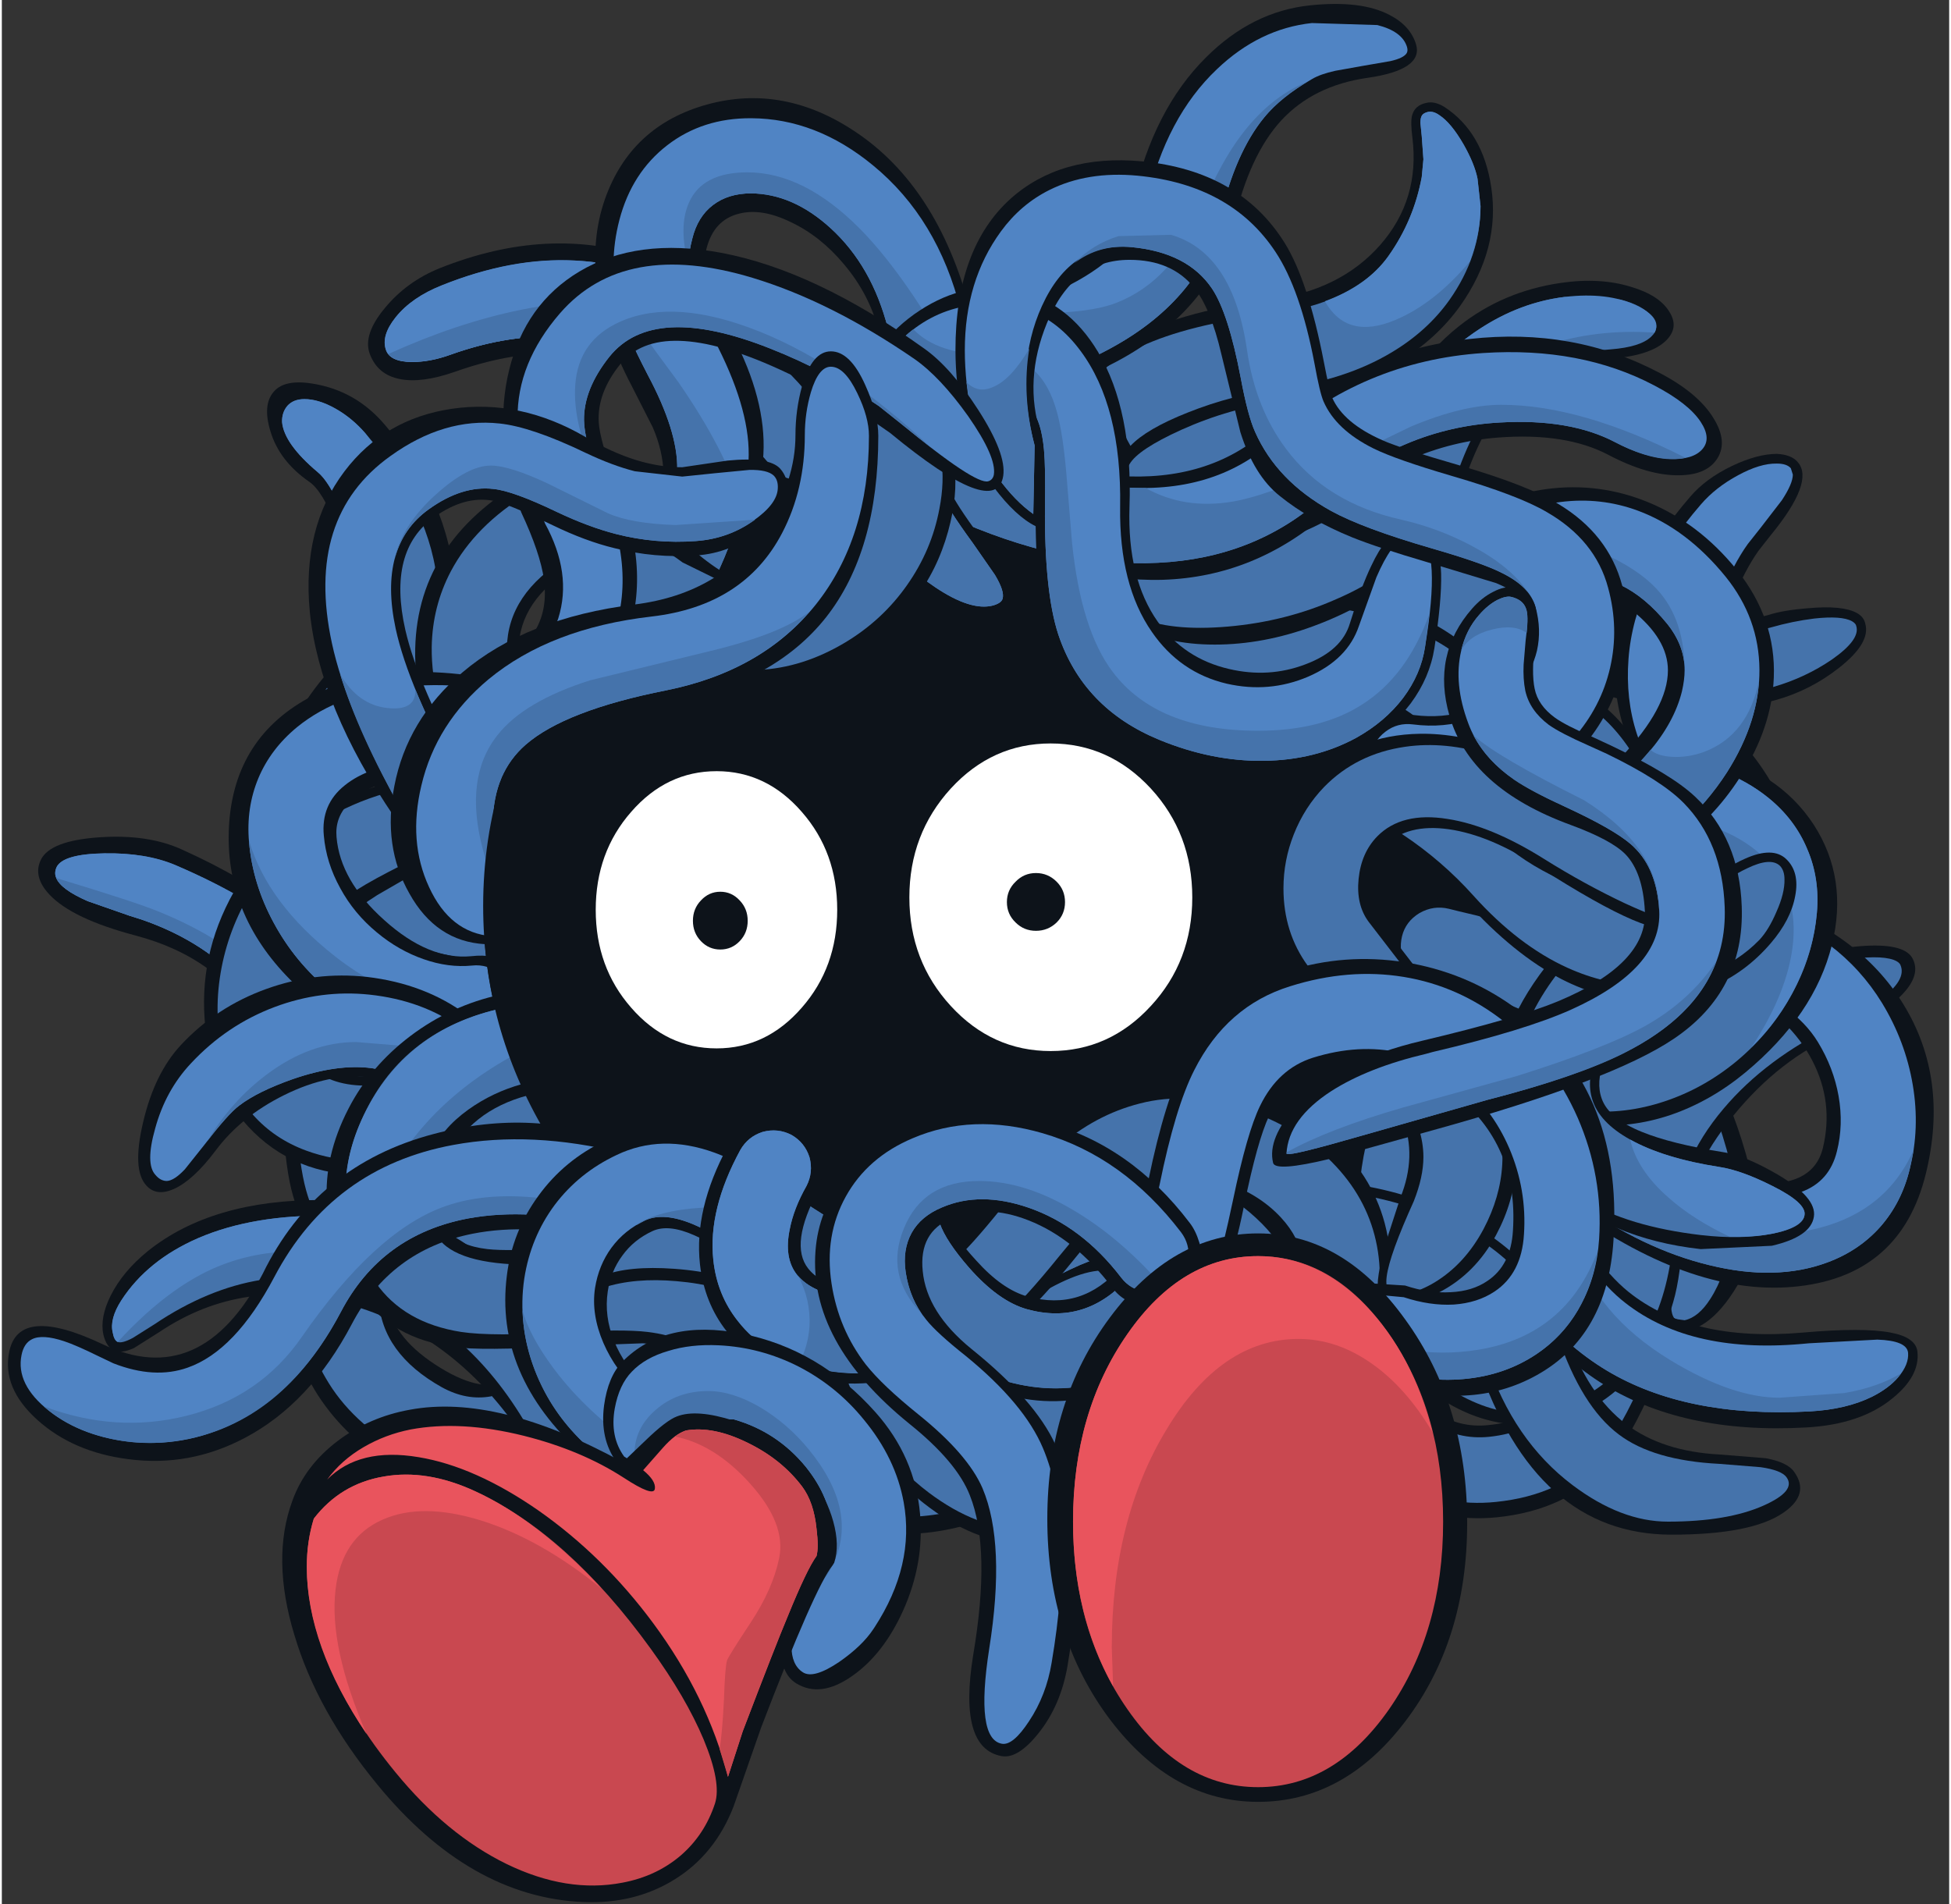 <?xml version='1.0' encoding='utf-8'?>
<svg xmlns="http://www.w3.org/2000/svg" version="1.1" width="292px" height="285px" viewBox="-0.9 -0.6 291.5 285.05"><rect x="-0.9" y="-0.6" width="291.5" height="285.05" fill="#333333" stroke="none"/><g><path fill="#0d131a" d="M41.65 194.0 Q41.05 186.1 44.5 178.95 48.2 171.3 55.9 165.85 58.3 164.15 61.15 164.7 64.0 165.2 65.7 167.55 67.4 169.9 66.9 172.8 66.35 175.65 64.0 177.35 61.8 178.85 59.45 183.5 56.65 189.05 56.9 193.85 57.2 199.25 64.0 203.7 70.65 208.05 74.75 206.2 78.6 204.55 82.15 200.35 85.1 196.9 85.8 194.65 85.8 192.55 86.9 190.8 88.05 189.1 89.9 188.25 L91.55 187.75 Q93.95 187.3 96.05 188.45 98.2 189.6 99.2 191.8 101.6 197.2 95.75 205.65 92.85 209.9 89.35 213.1 82.2 219.7 73.75 221.3 65.2 222.95 57.85 218.9 50.75 214.95 46.4 208.25 42.2 201.65 41.65 194.0"/><path fill="#4573ab" d="M55.5 193.9 Q55.95 202.05 65.0 207.1 68.65 209.1 72.3 208.45 L75.35 207.5 Q79.7 205.6 83.5 201.0 86.55 197.35 87.2 194.95 L87.2 194.75 Q87.2 193.0 88.1 191.6 88.95 190.15 90.5 189.5 L91.8 189.1 Q93.7 188.75 95.4 189.7 97.1 190.6 97.9 192.35 99.75 196.5 95.5 203.45 92.45 208.35 88.4 212.1 81.65 218.25 74.1 219.55 66.55 220.8 59.55 216.9 51.4 212.4 47.55 205.65 44.55 200.55 44.25 194.5 43.8 186.05 48.2 177.55 51.95 170.35 56.7 167.0 58.6 165.65 60.9 166.05 63.2 166.45 64.55 168.35 65.9 170.25 65.5 172.55 65.1 174.85 63.2 176.2 60.75 177.9 58.25 182.8 55.2 188.7 55.5 193.9"/><path fill="#0d131a" d="M39.3 63.95 Q38.1 60.0 39.8 58.05 41.6 55.9 46.75 57.05 52.4 58.3 56.35 62.9 66.0 74.0 67.0 87.45 67.8 98.65 58.6 109.15 55.5 112.75 54.25 116.05 53.0 119.35 53.9 121.8 55.05 124.85 59.7 127.2 64.35 129.5 71.7 130.6 74.6 131.05 76.3 133.4 78.05 135.7 77.6 138.6 77.15 141.5 74.8 143.2 72.5 144.95 69.6 144.5 56.35 142.45 48.7 136.85 42.9 132.6 40.7 126.6 38.4 120.4 40.3 113.5 42.2 106.65 48.0 99.95 52.25 95.0 51.75 88.35 51.4 83.65 49.2 78.15 47.05 72.85 45.15 71.55 40.65 68.45 39.3 63.95"/><path fill="#4573ab" d="M64.35 87.4 Q65.25 99.4 57.55 108.25 54.15 112.15 52.85 115.8 51.55 119.5 52.6 122.3 53.85 125.7 58.8 128.25 63.75 130.8 71.5 132.0 73.85 132.4 75.2 134.25 76.6 136.2 76.2 138.4 75.9 140.7 73.95 142.1 72.1 143.5 69.8 143.1 57.0 141.15 49.7 135.85 44.15 131.85 42.05 126.15 39.9 120.3 41.7 113.75 43.5 107.25 49.05 100.85 53.7 95.6 53.15 88.25 52.8 83.15 50.55 77.3 48.4 71.75 46.4 70.1 41.35 65.85 41.05 62.6 41.0 61.15 41.85 60.15 42.75 59.15 44.4 59.15 46.5 59.15 49.0 60.55 51.5 61.95 53.5 64.25 63.5 75.8 64.35 87.4"/><path fill="#5084c4" d="M41.85 60.15 Q42.75 59.15 44.4 59.15 46.5 59.15 49.0 60.55 51.5 61.95 53.5 64.25 L57.65 69.65 Q57.5 78.4 52.65 84.7 51.75 80.05 49.9 75.7 48.05 71.45 46.4 70.1 41.35 65.85 41.05 62.6 41.0 61.15 41.85 60.15"/><path fill="#0d131a" d="M92.1 68.5 Q100.4 69.65 107.8 75.9 L110.0 78.0 Q112.55 80.55 114.5 83.1 120.65 91.35 118.45 96.85 117.55 99.1 115.5 100.3 113.4 101.55 111.0 101.2 L109.3 100.75 Q107.45 100.0 106.25 98.35 105.1 96.65 105.0 94.55 102.7 87.5 95.95 84.4 89.5 81.4 84.75 84.3 76.55 89.2 76.45 96.65 76.35 101.5 79.25 106.8 81.65 111.2 83.85 112.65 86.3 114.25 86.9 117.05 87.55 119.9 85.95 122.35 84.4 124.8 81.5 125.4 78.65 126.05 76.2 124.45 69.35 120.0 65.3 113.05 61.35 106.25 61.0 98.65 60.3 81.5 76.55 71.7 83.75 67.35 92.1 68.5"/><path fill="#4573ab" d="M83.7 82.9 Q74.85 88.25 74.7 96.4 74.65 101.65 77.9 107.45 80.6 112.2 83.1 113.8 85.05 115.1 85.55 117.35 86.05 119.65 84.75 121.6 83.45 123.55 81.2 124.05 78.95 124.5 77.0 123.25 72.1 120.1 68.1 113.05 63.35 104.7 63.45 96.25 63.55 90.2 66.3 84.95 69.95 78.05 77.9 73.25 84.75 69.15 92.35 70.1 99.95 71.05 106.9 76.95 111.1 80.5 114.3 85.3 118.85 92.05 117.15 96.3 116.45 98.1 114.8 99.1 113.1 100.05 111.2 99.8 L109.85 99.45 Q108.3 98.85 107.4 97.45 106.45 96.05 106.4 94.35 L106.4 94.2 106.35 94.1 Q105.55 91.75 102.4 88.25 98.45 83.8 94.0 82.05 92.25 81.4 90.95 81.25 87.3 80.75 83.7 82.9"/><path fill="#0d131a" d="M19.1 139.45 Q9.65 136.95 6.25 133.35 3.7 130.65 4.95 128.1 6.35 125.25 13.7 124.75 21.0 124.25 26.1 126.6 45.05 135.15 51.55 146.65 55.2 153.15 55.8 165.45 L55.85 166.25 Q56.1 171.75 56.7 173.95 57.6 177.3 60.3 180.0 64.5 184.2 69.6 181.1 74.55 178.15 76.65 171.25 78.95 163.65 76.3 154.85 75.5 151.95 76.85 149.5 78.25 146.95 81.05 146.1 83.85 145.3 86.4 146.7 89.0 148.1 89.8 150.85 94.0 165.0 89.5 177.25 85.5 188.0 76.85 193.15 70.05 197.2 62.7 196.5 55.25 195.75 49.75 190.3 44.6 185.2 42.7 178.45 41.55 174.55 41.2 167.3 40.8 159.15 37.4 152.9 31.8 142.8 19.1 139.45"/><path fill="#4573ab" d="M25.05 128.9 Q43.65 136.85 50.1 147.6 53.8 153.85 54.4 165.5 L54.45 166.3 Q54.75 171.9 55.35 174.25 56.35 178.05 59.3 180.95 61.7 183.35 64.55 183.7 67.45 184.05 70.35 182.3 75.65 179.15 77.9 171.85 80.4 163.75 77.65 154.45 77.05 152.2 78.1 150.15 79.2 148.15 81.45 147.45 83.65 146.8 85.7 147.95 87.8 149.05 88.45 151.25 92.5 164.9 88.2 176.65 84.4 187.0 76.1 191.95 69.85 195.7 63.2 194.9 56.55 194.1 51.35 188.95 46.45 184.05 44.65 177.6 43.6 173.85 43.2 166.85 42.85 158.85 38.95 152.05 33.0 141.5 20.0 137.05 L18.25 136.5 11.95 134.3 Q7.95 132.55 7.25 130.85 6.9 130.1 7.3 129.2 8.3 127.25 14.45 127.15 20.65 127.05 25.05 128.9"/><path fill="#5084c4" d="M35.55 147.15 Q29.7 140.4 20.0 137.05 L18.25 136.5 11.95 134.3 Q7.95 132.55 7.25 130.85 6.9 130.1 7.3 129.2 8.3 127.25 14.45 127.15 20.65 127.05 25.05 128.9 37.35 134.15 44.25 140.55 41.1 144.85 35.55 147.15"/><path fill="#4573ab" d="M18.25 136.5 L11.95 134.3 Q7.95 132.55 7.25 130.85 19.3 134.5 22.65 135.9 32.45 139.9 38.3 145.8 L35.55 147.15 Q29.7 140.4 20.0 137.05 L18.25 136.5"/><path fill="#0d131a" d="M55.0 117.15 Q58.35 116.05 62.2 116.25 66.05 116.4 68.5 117.8 70.45 118.9 70.85 120.5 71.8 124.65 60.75 130.25 L55.3 133.4 Q49.5 137.1 47.9 139.7 42.9 147.9 44.55 154.7 45.5 158.45 49.05 159.8 53.1 161.3 59.35 159.8 66.85 157.95 74.85 152.25 77.2 150.55 80.1 151.05 82.95 151.5 84.65 153.85 86.35 156.2 85.9 159.1 85.4 161.95 83.05 163.65 67.9 174.5 55.15 175.25 43.95 175.9 36.8 168.9 30.15 162.35 29.45 151.9 28.7 141.25 34.55 131.7 40.55 121.8 55.0 117.15"/><path fill="#4573ab" d="M67.8 119.0 Q69.2 119.75 69.45 120.85 69.85 122.45 66.6 124.65 64.7 125.95 60.0 128.35 58.55 129.15 57.05 129.9 53.1 131.95 51.15 133.35 47.9 135.7 46.05 138.7 43.7 142.55 43.0 146.8 42.25 151.05 43.2 155.0 44.3 159.55 48.55 161.1 52.85 162.7 59.45 161.2 67.35 159.35 75.7 153.35 77.55 152.0 79.85 152.4 82.15 152.75 83.55 154.65 84.9 156.55 84.5 158.85 84.15 161.15 82.25 162.5 72.3 169.65 62.3 172.1 52.35 174.5 44.65 171.65 39.9 169.9 36.7 166.3 33.5 162.7 32.3 157.7 30.75 151.55 31.85 145.05 32.95 138.55 36.45 132.8 40.0 127.1 45.7 123.2 50.1 120.2 55.4 118.5 58.5 117.5 62.05 117.65 65.65 117.75 67.8 119.0"/><path fill="#0d131a" d="M77.2 145.55 Q78.25 143.15 80.7 142.25 L85.55 142.4 Q87.95 143.5 88.85 145.95 89.8 148.4 88.7 150.75 L88.25 151.75 Q81.9 165.75 80.65 174.3 78.9 186.35 86.3 190.8 91.15 193.7 95.2 192.9 97.85 192.4 104.0 188.85 109.65 185.5 113.25 184.2 119.2 182.0 125.1 182.65 127.7 182.95 129.35 185.0 131.0 187.05 130.7 189.65 130.4 192.25 128.35 193.9 126.4 195.5 123.75 195.25 120.5 194.9 117.0 196.3 114.75 197.2 110.35 199.75 102.3 204.5 97.25 205.4 88.65 207.0 79.75 201.65 65.55 193.1 68.05 173.4 69.4 162.7 76.75 146.5 L77.2 145.55"/><path fill="#4573ab" d="M78.45 146.1 Q79.3 144.25 81.2 143.55 L85.0 143.65 Q86.85 144.5 87.55 146.4 88.3 148.3 87.45 150.15 L87.0 151.15 Q80.4 165.65 79.2 174.6 77.55 187.2 85.55 192.0 90.85 195.2 95.5 194.3 98.4 193.7 104.7 190.05 110.35 186.8 113.65 185.55 119.35 183.45 124.95 184.05 126.9 184.3 128.25 185.85 129.55 187.55 129.3 189.5 129.1 191.45 127.5 192.8 125.85 194.05 123.9 193.85 120.35 193.5 116.65 194.95 114.3 195.85 109.65 198.55 101.9 203.05 97.1 203.95 88.95 205.5 80.5 200.45 66.95 192.35 69.5 173.25 70.85 162.9 78.0 147.1 L78.45 146.1"/><path fill="#0d131a" d="M78.15 116.9 Q66.2 113.3 57.15 116.25 48.7 119.05 49.2 124.7 49.75 131.25 56.35 137.15 63.0 143.15 69.35 142.55 72.9 142.15 74.8 143.65 76.7 145.2 77.05 148.85 77.35 151.85 75.3 154.2 73.3 156.4 70.7 156.5 53.1 157.05 42.25 146.05 32.4 136.1 33.1 123.1 33.85 109.65 45.65 103.55 59.3 96.5 82.25 103.45 85.0 104.3 86.4 106.85 87.75 109.3 86.95 112.2 86.1 115.0 83.5 116.35 80.95 117.75 78.15 116.9"/><path fill="#5084c4" d="M59.9 102.15 Q70.1 101.25 81.8 104.8 84.05 105.4 85.15 107.5 86.2 109.55 85.6 111.8 84.9 114.05 82.85 115.1 80.85 116.25 78.6 115.55 68.8 112.6 60.7 113.4 53.95 114.1 50.4 117.0 46.85 119.85 47.3 124.5 47.65 128.55 49.75 132.35 51.8 136.15 55.25 139.0 58.5 141.7 62.25 143.0 65.95 144.3 69.5 143.95 71.8 143.7 73.6 145.2 75.4 146.65 75.65 149.0 75.9 151.3 74.4 153.1 72.95 154.85 70.6 155.1 64.8 155.65 58.95 153.7 53.05 151.75 48.1 147.65 42.95 143.4 39.8 137.55 36.65 131.75 36.1 125.45 35.65 120.35 37.5 115.9 39.35 111.5 43.3 108.25 49.7 103.05 59.9 102.15"/><path fill="#4573ab" d="M39.8 137.55 Q36.65 131.75 36.1 125.45 L36.1 125.25 Q38.9 134.65 48.95 142.55 61.2 152.15 75.6 150.25 75.4 151.85 74.4 153.1 72.95 154.85 70.6 155.1 64.8 155.65 58.95 153.7 53.05 151.75 48.1 147.65 42.95 143.4 39.8 137.55"/><path fill="#0d131a" d="M174.75 70.4 Q188.1 75.75 198.45 85.45 208.8 95.15 214.45 107.75 220.35 120.75 220.35 135.0 220.35 149.2 214.45 162.25 208.8 174.8 198.45 184.5 188.1 194.2 174.75 199.55 160.9 205.05 145.75 205.05 130.6 205.05 116.75 199.55 103.35 194.2 93.0 184.5 82.7 174.8 77.0 162.25 71.15 149.2 71.15 135.0 71.15 120.75 77.0 107.75 82.7 95.15 93.0 85.45 103.35 75.75 116.75 70.4 130.6 64.9 145.75 64.9 160.9 64.9 174.75 70.4"/><path fill="#0d131a" d="M217.35 135.0 Q217.35 148.6 211.7 161.05 206.3 173.1 196.35 182.4 175.35 202.05 145.75 202.05 116.15 202.05 95.1 182.4 85.2 173.1 79.75 161.05 74.1 148.6 74.1 135.0 74.1 121.35 79.75 108.9 85.2 96.85 95.1 87.6 116.1 67.9 145.75 67.9 175.35 67.9 196.35 87.6 206.3 96.85 211.7 108.9 217.35 121.35 217.35 135.0"/><path fill="#0d131a" d="M83.1 135.6 Q83.1 125.75 89.25 118.8 95.4 111.85 104.15 111.85 112.85 111.85 119.05 118.8 125.2 125.8 125.2 135.6 125.2 145.4 119.05 152.35 112.85 159.3 104.15 159.3 95.4 159.3 89.25 152.35 83.1 145.45 83.1 135.6"/><path fill="#ffffff" d="M118.85 120.95 Q124.15 127.0 124.15 135.6 124.15 144.2 118.85 150.25 113.55 156.35 106.1 156.35 98.6 156.35 93.3 150.25 88.0 144.2 88.0 135.6 88.0 127.0 93.3 120.95 98.6 114.85 106.1 114.85 113.55 114.85 118.85 120.95"/><path fill="#0d131a" d="M175.8 115.35 Q182.85 123.0 182.85 133.75 182.85 144.5 175.8 152.1 168.7 159.75 158.7 159.75 148.75 159.75 141.65 152.1 134.55 144.5 134.55 133.75 134.55 123.0 141.65 115.35 148.7 107.75 158.7 107.75 168.7 107.75 175.8 115.35"/><path fill="#ffffff" d="M177.3 133.75 Q177.3 143.3 171.1 150.0 164.9 156.75 156.1 156.75 147.35 156.75 141.15 150.0 134.95 143.25 134.95 133.75 134.95 124.25 141.15 117.45 147.35 110.7 156.1 110.7 164.85 110.7 171.1 117.45 177.3 124.2 177.3 133.75"/><path fill="#0d131a" d="M158.25 134.45 Q158.25 136.25 157.0 137.5 155.7 138.75 153.9 138.75 152.1 138.75 150.85 137.5 149.55 136.25 149.55 134.45 149.55 132.65 150.85 131.4 152.1 130.1 153.9 130.1 155.7 130.1 157.0 131.4 158.25 132.65 158.25 134.45"/><path fill="#0d131a" d="M110.75 137.25 Q110.75 139.05 109.55 140.3 108.35 141.55 106.65 141.55 104.95 141.55 103.75 140.3 102.55 139.05 102.55 137.25 102.55 135.45 103.75 134.2 104.95 132.9 106.65 132.9 108.35 132.9 109.55 134.2 110.75 135.45 110.75 137.25"/><path fill="#0d131a" d="M31.1 171.65 Q27.75 176.1 24.85 177.4 22.25 178.55 20.75 176.9 18.55 174.55 20.25 167.4 21.95 160.1 25.9 155.85 31.2 150.15 38.7 147.45 46.05 144.8 53.75 145.65 71.2 147.7 79.0 164.55 82.55 172.3 80.65 180.5 78.75 188.75 71.8 195.3 69.45 197.55 62.05 192.3 59.15 190.2 57.8 188.35 56.3 186.25 57.7 185.6 63.35 182.9 65.25 179.4 L66.3 176.8 66.55 174.6 Q66.55 172.6 65.55 170.35 61.55 161.6 54.2 160.7 48.2 159.95 41.35 163.35 34.9 166.55 31.1 171.65"/><path fill="#5084c4" d="M22.1 175.3 Q20.55 173.65 22.05 168.35 23.6 162.65 27.4 158.6 32.75 152.85 39.95 150.15 46.9 147.55 54.1 148.3 70.1 150.0 77.05 165.05 80.4 172.3 78.6 179.75 76.75 187.2 70.1 193.45 67.8 195.6 62.25 191.7 60.0 190.15 59.1 188.65 58.15 187.0 59.45 186.3 64.65 183.5 66.5 180.05 L67.65 177.1 Q68.55 173.5 66.8 169.75 62.5 160.35 54.4 159.3 49.3 158.65 42.65 160.95 37.4 162.8 34.65 164.9 32.95 166.2 29.45 170.75 L26.5 174.45 Q24.9 176.15 23.8 176.2 22.85 176.2 22.1 175.3"/><path fill="#4573ab" d="M34.65 164.9 Q32.85 166.2 29.85 170.25 33.5 164.15 38.9 160.15 45.3 155.4 52.15 155.4 L63.1 156.3 Q70.0 157.25 75.35 158.6 77.35 161.1 79.0 164.55 82.0 171.05 79.75 178.55 77.75 185.4 71.8 191.75 L60.7 190.5 Q59.25 189.15 58.85 188.05 58.4 186.85 59.45 186.3 64.65 183.5 66.5 180.05 L67.65 177.1 Q68.55 173.5 66.8 169.75 62.5 160.35 54.4 159.3 49.3 158.65 42.65 160.95 37.4 162.8 34.65 164.9"/><path fill="#0d131a" d="M246.7 91.05 Q256.35 93.5 263.6 91.45 265.75 90.75 269.55 90.45 274.6 90.0 276.75 91.15 277.85 91.75 278.05 92.8 278.85 95.65 274.15 99.35 269.85 102.75 264.65 104.2 252.4 107.7 239.1 103.4 223.35 98.3 212.55 83.6 205.75 74.35 192.2 72.7 182.85 71.55 171.4 74.05 L170.75 74.2 Q167.95 74.8 165.5 73.25 163.05 71.65 162.45 68.85 161.8 66.0 163.4 63.55 165.0 61.1 167.85 60.45 L168.35 60.35 Q186.9 56.25 201.2 60.1 215.55 64.0 223.85 75.3 232.85 87.55 246.7 91.05"/><path fill="#4573ab" d="M273.1 98.1 Q269.1 100.85 264.25 102.25 252.25 105.7 239.5 101.75 224.15 97.05 213.65 82.8 206.55 73.15 192.6 71.35 182.9 70.1 171.1 72.7 L170.45 72.85 Q168.2 73.35 166.25 72.05 164.3 70.8 163.8 68.55 163.35 66.2 164.6 64.3 165.9 62.3 168.15 61.85 L168.65 61.7 Q186.75 57.75 200.7 61.45 214.65 65.15 222.7 76.1 232.05 88.8 246.35 92.65 256.5 95.4 263.85 93.35 267.15 92.4 270.4 92.0 274.5 91.55 276.05 92.4 276.65 92.75 276.7 93.15 277.3 95.15 273.1 98.1"/><path fill="#0d131a" d="M187.45 183.3 L187.2 182.25 Q186.65 179.7 188.05 177.5 189.5 175.3 192.05 174.75 194.6 174.2 196.8 175.6 199.05 177.0 199.55 179.55 L199.8 180.6 Q203.05 195.55 207.2 203.1 213.0 213.65 221.6 212.75 227.25 212.2 230.0 209.3 231.9 207.3 234.6 200.95 236.7 196.0 239.2 192.35 242.7 187.25 247.75 183.4 251.9 180.25 257.0 179.7 261.85 179.2 263.95 181.25 265.4 182.7 265.25 184.3 265.1 186.1 262.85 188.05 L258.2 191.45 254.35 194.15 Q251.85 196.35 249.9 199.45 248.3 202.05 246.5 206.35 242.8 215.05 239.3 218.9 233.25 225.5 222.9 226.55 206.4 228.2 196.6 210.5 191.35 201.05 187.45 183.3"/><path fill="#4573ab" d="M198.45 180.9 Q201.85 196.45 206.25 204.35 212.45 215.45 221.75 214.5 227.85 213.85 231.05 210.35 233.05 208.15 235.9 201.5 240.35 190.8 248.6 184.5 252.4 181.6 257.05 181.1 261.3 180.65 262.95 182.25 263.95 183.25 263.85 184.2 263.7 185.5 261.65 187.25 L257.4 190.25 Q254.35 192.3 253.45 193.1 250.65 195.5 248.65 198.35 246.7 201.2 244.95 205.3 241.45 213.55 238.15 217.15 232.55 223.25 222.75 224.25 207.05 225.85 197.65 209.05 192.55 199.95 188.8 183.0 L188.6 181.95 Q188.15 179.95 189.25 178.25 190.35 176.55 192.35 176.1 194.35 175.65 196.05 176.75 197.75 177.85 198.2 179.85 L198.45 180.9"/><path fill="#0d131a" d="M207.3 139.2 Q208.0 136.4 210.55 134.9 213.15 133.4 216.05 134.1 L217.65 134.45 Q236.9 138.85 246.95 148.5 257.15 158.25 261.3 176.6 263.35 185.75 257.7 193.7 255.4 196.95 252.85 198.15 250.2 199.4 248.6 197.85 247.55 196.85 247.55 194.5 247.55 193.0 248.25 188.7 248.95 184.4 248.95 182.45 L248.7 180.3 Q244.35 164.75 234.2 156.75 226.8 150.95 214.55 148.15 L212.25 147.6 Q209.95 147.05 208.5 145.2 207.1 143.35 207.1 140.95 L207.3 139.2"/><path fill="#4573ab" d="M217.3 135.85 Q236.0 140.05 245.15 149.0 254.3 157.9 258.4 175.85 259.05 178.95 258.15 184.35 257.15 190.3 254.85 193.85 253.1 196.6 251.0 197.05 L249.55 196.85 Q248.85 196.2 249.0 193.75 L249.65 188.95 250.3 184.05 Q250.5 181.45 250.05 179.95 245.55 163.9 235.1 155.65 227.5 149.65 214.85 146.8 L212.55 146.25 Q210.35 145.7 209.25 143.8 208.15 141.85 208.7 139.55 209.25 137.35 211.3 136.1 213.4 134.9 215.7 135.45 L217.3 135.85"/><path fill="#0d131a" d="M15.4 193.35 Q17.2 189.75 20.95 186.7 30.55 179.0 46.95 179.05 58.4 179.1 68.05 185.3 77.0 191.05 86.45 203.55 L87.45 204.85 91.85 208.9 98.4 214.9 Q100.95 217.65 100.95 219.1 L100.95 219.15 Q100.9 219.95 100.3 220.45 98.05 222.2 88.15 219.15 78.55 216.2 76.7 213.9 66.55 199.0 50.9 194.65 35.3 190.35 22.7 198.8 L18.9 201.2 Q17.05 202.05 15.95 201.6 14.75 201.1 14.3 199.2 13.75 196.65 15.4 193.35"/><path fill="#4573ab" d="M28.5 184.75 Q36.75 181.2 48.35 181.4 59.2 181.6 68.1 187.25 76.45 192.6 85.35 204.4 L86.35 205.7 90.9 209.95 Q99.55 217.4 99.55 219.15 L99.45 219.3 Q97.75 220.6 88.45 217.75 79.3 214.95 77.8 213.0 68.75 197.4 54.1 192.45 37.85 186.95 21.95 197.65 L18.7 199.7 Q17.1 200.55 16.45 200.3 15.9 200.05 15.7 198.9 15.2 196.85 17.0 194.05 20.9 188.05 28.5 184.75"/><path fill="#5084c4" d="M17.0 194.05 Q20.9 188.05 28.5 184.75 36.75 181.2 48.35 181.4 59.2 181.6 68.1 187.25 76.45 192.6 85.35 204.4 L86.35 205.7 90.9 209.95 Q99.55 217.4 99.55 219.15 L99.45 219.3 Q97.8 220.6 88.75 217.85 85.1 209.95 79.5 203.35 70.35 192.6 58.65 189.1 43.7 184.65 32.9 188.45 24.7 191.3 16.45 200.3 15.9 200.05 15.7 198.9 15.2 196.85 17.0 194.05"/><path fill="#0d131a" d="M79.0 163.1 Q69.9 165.1 66.1 172.2 62.55 178.8 66.0 183.75 67.5 185.9 71.8 186.4 74.9 186.75 82.55 186.25 93.45 185.6 98.95 186.5 108.5 188.05 114.3 194.2 116.1 196.15 119.25 201.35 123.95 209.4 127.25 211.75 131.95 215.05 139.65 213.1 145.3 211.65 146.85 207.65 147.5 205.85 147.5 203.4 147.5 199.95 146.25 195.8 145.2 192.3 144.15 190.8 L144.2 190.7 Q142.75 188.7 142.75 186.5 142.75 183.3 145.1 181.25 147.3 179.35 150.1 179.45 152.9 179.55 154.75 181.6 157.7 184.8 160.0 192.75 162.9 202.9 160.5 211.0 158.95 216.35 155.35 220.45 150.45 225.95 142.8 227.9 128.55 231.55 118.55 223.4 113.5 219.3 107.1 208.5 105.0 204.85 104.1 203.85 101.25 200.9 95.05 200.5 L82.95 200.95 Q70.9 201.65 66.65 201.05 57.5 199.75 53.0 193.35 43.55 179.75 51.0 165.35 54.25 159.05 60.25 154.5 66.35 149.9 73.75 148.3 L79.0 163.1"/><path fill="#4573ab" d="M166.6 194.55 Q161.5 206.15 160.25 210.35 158.9 215.0 154.95 218.8 150.15 223.45 142.75 225.35 129.1 228.85 119.45 221.6 114.05 217.55 108.35 207.8 106.05 203.9 105.1 202.9 101.95 199.55 95.75 198.8 92.0 198.35 83.35 198.85 72.4 199.5 67.85 198.8 59.25 197.45 55.05 191.4 47.2 180.05 52.95 167.05 58.7 154.05 73.1 150.55 73.7 154.45 76.95 161.7 72.6 162.9 68.95 165.5 64.85 168.45 63.4 172.1 62.45 174.5 62.45 177.05 62.45 183.55 65.65 186.0 70.0 189.35 82.5 188.6 94.4 187.9 98.45 188.35 107.8 189.4 113.3 195.2 115.05 197.1 118.0 202.05 122.85 210.3 126.6 212.9 131.8 216.5 140.0 214.45 146.4 212.85 148.15 208.15 149.85 202.35 151.8 197.0 155.6 186.45 158.5 184.25 160.3 182.85 163.65 183.35 166.85 183.85 168.45 185.55 169.85 187.1 166.6 194.55"/><path fill="#5084c4" d="M75.3 157.6 Q67.85 161.75 62.7 167.45 55.0 175.95 52.8 187.35 47.85 176.3 53.95 165.05 60.1 153.7 73.1 150.55 73.55 153.25 75.3 157.6"/><path fill="#0d131a" d="M215.75 165.75 Q217.15 168.35 216.3 171.1 213.65 179.9 215.95 187.5 218.05 194.4 223.0 197.35 228.1 200.45 232.35 196.25 235.05 193.55 235.9 190.2 236.5 188.05 236.75 182.5 237.35 170.8 241.2 164.4 247.75 153.5 267.0 143.85 272.0 141.35 278.0 141.0 284.15 140.65 285.2 143.05 286.4 145.6 283.15 148.7 280.1 151.6 274.15 154.1 265.3 157.85 258.35 166.35 251.2 175.1 250.8 183.2 250.45 190.4 249.3 194.3 247.4 201.05 242.25 206.2 236.7 211.7 229.45 212.55 222.2 213.4 215.45 209.4 206.8 204.25 203.0 193.5 198.65 181.3 202.85 167.1 203.7 164.3 206.25 162.95 208.8 161.55 211.55 162.35 214.35 163.2 215.75 165.75"/><path fill="#4573ab" d="M242.45 165.05 Q248.85 154.5 267.6 145.1 269.9 143.95 274.75 143.15 280.0 142.3 282.3 143.1 283.1 143.4 283.3 143.85 284.3 146.1 280.25 149.05 L273.55 152.85 Q263.2 157.85 256.85 165.35 249.85 173.6 249.4 183.1 248.6 199.75 238.0 207.2 227.7 214.45 216.5 207.75 208.2 202.8 204.45 192.7 200.15 181.1 204.15 167.5 204.85 165.3 206.9 164.2 208.95 163.05 211.15 163.7 213.4 164.4 214.5 166.45 215.65 168.5 214.95 170.7 212.2 180.0 214.7 188.1 216.95 195.4 222.25 198.55 225.2 200.3 228.05 199.95 230.9 199.6 233.3 197.2 236.25 194.3 237.25 190.5 237.85 188.15 238.15 182.55 238.7 171.3 242.45 165.05"/><path fill="#0d131a" d="M233.95 180.4 Q231.6 178.7 231.1 175.85 230.65 172.95 232.35 170.6 234.05 168.25 236.9 167.75 239.8 167.25 242.15 168.95 250.95 175.3 260.25 176.4 270.15 177.6 271.7 171.25 273.35 164.4 270.1 158.15 266.8 151.8 259.3 147.85 L256.4 146.35 Q250.95 143.6 248.95 142.1 245.6 139.6 246.15 137.25 246.5 135.7 248.5 134.5 250.95 133.15 254.8 133.0 258.65 132.8 262.0 133.9 277.0 138.75 283.75 149.75 290.6 160.9 287.1 175.15 283.4 190.15 268.2 191.95 252.65 193.8 233.95 180.4"/><path fill="#5084c4" d="M241.3 170.1 Q249.65 176.05 257.55 177.9 264.15 179.45 268.45 177.85 272.7 176.3 273.8 171.75 274.8 167.8 274.05 163.5 273.3 159.25 270.95 155.4 269.15 152.45 265.85 150.1 264.05 148.8 259.95 146.6 L257.0 145.1 Q252.15 142.6 250.4 141.4 247.15 139.15 247.55 137.55 247.8 136.5 249.2 135.75 251.4 134.5 254.95 134.35 258.5 134.2 261.6 135.2 274.3 139.35 280.55 149.55 284.05 155.3 285.15 161.8 286.25 168.3 284.7 174.4 283.5 179.4 280.3 183.05 277.1 186.65 272.35 188.4 264.65 191.25 254.7 188.8 244.75 186.4 234.75 179.25 232.85 177.9 232.5 175.6 232.1 173.25 233.45 171.4 234.8 169.5 237.1 169.15 239.45 168.75 241.3 170.1"/><path fill="#4573ab" d="M234.75 179.25 Q233.0 178.0 232.55 175.9 232.15 173.8 233.15 171.95 253.8 186.65 269.3 183.65 280.95 181.4 285.3 171.5 L284.7 174.4 Q283.5 179.4 280.3 183.05 277.1 186.65 272.35 188.4 264.65 191.25 254.7 188.8 244.75 186.4 234.75 179.25"/><path fill="#0d131a" d="M251.85 73.75 Q254.15 71.05 258.1 69.15 261.9 67.35 264.8 67.35 267.0 67.45 267.95 68.6 270.45 71.5 263.95 79.45 L262.1 81.8 Q260.05 84.65 258.2 89.25 256.05 94.65 255.75 99.1 255.25 105.5 259.7 110.65 265.4 117.2 267.05 124.2 268.6 130.9 266.25 137.3 264.0 143.3 258.25 147.5 250.6 153.1 237.35 155.15 234.45 155.6 232.15 153.85 229.8 152.15 229.35 149.3 228.9 146.45 230.65 144.05 232.35 141.7 235.25 141.25 242.6 140.15 247.25 137.85 251.95 135.5 253.05 132.45 253.95 130.0 252.7 126.7 251.5 123.4 248.35 119.8 244.3 115.15 242.3 109.6 240.2 103.75 240.65 97.7 241.5 85.7 251.85 73.75"/><path fill="#5084c4" d="M266.9 69.5 L267.2 70.45 Q267.2 71.8 265.55 74.3 L262.35 78.45 260.45 80.85 Q258.3 83.85 256.4 88.6 254.15 94.25 253.8 98.9 L253.75 100.35 Q253.75 106.75 257.9 111.5 266.1 120.9 266.1 130.25 266.1 133.65 264.9 136.8 262.8 142.5 257.25 146.5 249.95 151.8 237.15 153.75 234.85 154.15 233.0 152.75 231.15 151.4 230.75 149.05 230.35 146.85 231.75 144.9 233.1 143.05 235.45 142.65 243.2 141.45 248.15 138.9 253.1 136.35 254.35 132.95 255.4 130.15 254.1 126.45 252.8 122.8 249.4 118.9 241.7 110.05 242.6 98.05 243.45 86.45 253.45 74.9 255.65 72.35 259.0 70.55 262.3 68.75 264.8 68.8 266.3 68.8 266.9 69.5"/><path fill="#0d131a" d="M228.7 127.45 Q225.9 128.3 223.35 126.95 220.8 125.55 219.95 122.75 219.1 120.0 220.5 117.4 221.8 114.85 224.65 114.0 241.05 109.05 253.6 112.0 265.0 114.65 270.35 122.9 275.5 130.9 273.05 140.85 270.45 151.35 260.1 159.95 254.9 164.25 248.95 166.3 242.9 168.35 236.9 167.75 235.55 167.65 233.9 166.65 232.35 165.7 231.4 164.55 229.55 162.3 229.85 159.4 230.1 156.55 232.35 154.65 234.7 152.8 237.5 153.1 240.75 153.4 244.2 152.2 247.65 151.0 250.7 148.5 253.95 145.85 255.9 142.3 257.85 138.75 258.2 134.95 258.5 131.05 255.6 128.65 252.25 125.95 245.85 125.35 238.15 124.6 228.7 127.45"/><path fill="#4573ab" d="M221.3 122.35 Q220.6 120.15 221.7 118.1 222.75 116.05 225.05 115.35 236.8 111.85 247.0 112.75 257.2 113.7 263.55 118.85 267.5 122.05 269.35 126.5 271.25 130.9 270.8 136.05 270.25 142.35 267.1 148.15 263.95 153.95 258.8 158.25 253.85 162.35 247.95 164.3 242.05 166.25 236.3 165.7 233.95 165.45 232.5 163.65 231.0 161.85 231.25 159.55 231.4 157.3 233.25 155.75 235.05 154.25 237.35 154.5 240.9 154.85 244.65 153.55 248.35 152.25 251.6 149.6 255.05 146.7 257.15 142.9 259.25 139.1 259.6 135.05 260.0 130.35 256.5 127.55 252.9 124.65 246.15 124.0 238.1 123.15 228.3 126.1 226.1 126.8 224.05 125.7 221.95 124.6 221.3 122.35"/><path fill="#5084c4" d="M221.45 122.75 L221.3 122.35 Q220.6 120.15 221.7 118.1 222.75 116.05 225.05 115.35 236.8 111.85 247.0 112.75 257.2 113.7 263.55 118.85 267.5 122.05 269.35 126.5 271.25 130.9 270.8 136.05 270.3 141.65 267.75 146.85 265.2 152.1 261.0 156.2 266.4 148.0 267.2 140.85 268.0 133.45 263.65 128.6 253.65 117.35 221.45 122.75"/><path fill="#0d131a" d="M234.05 103.65 Q236.95 103.4 239.2 105.35 243.25 108.85 246.4 115.0 249.95 122.0 250.45 129.4 251.35 142.05 243.3 151.25 240.15 154.85 238.95 158.15 237.7 161.45 238.6 163.9 239.65 166.85 244.6 168.85 249.0 170.65 256.85 171.9 259.95 172.35 264.95 175.25 270.8 178.7 270.35 181.55 269.9 184.55 264.05 185.9 L253.4 186.4 Q239.55 184.85 230.95 176.85 223.25 169.65 223.25 161.25 223.25 151.95 232.35 141.5 234.4 139.15 235.35 137.05 236.5 134.55 236.5 131.8 L236.45 130.45 Q236.1 126.0 233.95 121.55 232.05 117.75 230.05 116.0 227.85 114.15 227.6 111.2 L227.6 110.65 Q227.6 108.05 229.25 106.1 231.25 103.9 234.05 103.65"/><path fill="#4573ab" d="M238.25 106.4 Q242.15 109.7 245.15 115.65 248.5 122.4 249.05 129.5 249.95 141.4 242.25 150.35 238.85 154.2 237.55 157.9 236.25 161.55 237.3 164.35 238.55 167.8 243.5 170.35 248.45 172.9 256.2 174.1 259.5 174.6 264.15 176.95 269.25 179.5 268.95 181.3 268.7 183.2 264.1 184.1 259.5 185.0 253.45 184.3 231.7 181.75 226.7 168.25 224.55 162.35 226.4 155.85 228.2 149.35 233.75 142.95 238.35 137.55 237.85 130.35 237.5 125.6 235.15 120.85 233.15 116.8 230.95 114.95 229.15 113.4 229.0 111.1 228.85 108.75 230.35 107.0 231.75 105.3 234.2 105.05 236.5 104.9 238.25 106.4"/><path fill="#5084c4" d="M268.95 181.3 Q268.75 182.8 265.55 183.75 262.4 184.65 257.75 184.55 252.25 181.95 248.6 178.7 243.9 174.6 242.85 170.0 247.85 172.8 256.2 174.1 259.5 174.6 264.15 176.95 269.25 179.5 268.95 181.3"/><path fill="#0d131a" d="M212.35 14.8 Q213.6 14.5 215.1 15.45 220.8 19.2 222.05 27.4 223.45 36.65 217.4 45.2 213.9 50.1 208.2 53.6 200.7 58.2 190.55 59.5 183.0 60.45 175.65 63.75 169.15 66.7 167.9 68.9 L167.2 70.05 166.65 68.9 163.4 62.25 Q161.6 58.75 160.8 58.7 160.65 58.7 160.6 58.8 L160.3 59.2 159.15 58.45 159.2 58.3 Q162.0 53.55 167.2 50.55 174.8 46.1 188.7 44.3 199.4 42.95 205.45 36.05 211.4 29.25 210.25 20.0 209.95 17.65 210.2 16.7 210.6 15.15 212.35 14.8"/><path fill="#4573ab" d="M211.65 19.8 L211.45 17.8 Q211.45 17.0 211.7 16.65 211.95 16.3 212.6 16.15 213.4 16.0 214.3 16.65 216.05 17.8 217.9 21.0 219.55 23.9 220.0 26.15 L220.45 30.25 Q220.45 37.7 215.8 44.3 212.5 48.95 207.15 52.15 200.15 56.35 190.3 57.6 183.3 58.5 176.65 61.15 170.45 63.6 168.05 66.15 163.95 58.45 161.45 57.5 164.2 53.75 169.55 51.3 176.6 48.0 188.85 46.45 201.6 44.85 206.65 37.75 210.45 32.4 211.65 25.9 L211.9 23.25 211.65 19.8"/><path fill="#5084c4" d="M214.3 16.65 Q216.05 17.8 217.9 21.0 219.55 23.9 220.0 26.15 L220.45 30.25 Q220.45 34.35 218.85 38.55 213.55 44.85 207.7 47.3 200.45 50.35 197.15 44.5 203.5 42.15 206.65 37.75 210.45 32.4 211.65 25.9 L211.9 23.25 211.65 19.8 211.45 17.8 Q211.45 17.0 211.7 16.65 211.95 16.3 212.6 16.15 213.4 16.0 214.3 16.65"/><path fill="#0d131a" d="M211.75 110.65 Q219.35 114.5 228.8 125.05 237.0 134.15 245.05 134.25 L250.6 133.65 Q253.25 133.0 254.2 132.05 256.65 129.45 260.05 127.95 264.2 126.1 266.2 128.0 268.25 129.95 267.55 133.55 266.9 137.1 263.9 140.6 256.45 149.3 244.05 149.1 238.5 149.0 232.6 146.0 225.4 142.25 218.35 134.45 213.2 128.7 206.9 124.75 201.15 121.15 198.7 121.35 L197.4 121.45 198.0 120.3 Q199.85 116.95 201.0 113.95 202.2 110.65 201.75 109.85 L201.5 109.75 201.05 109.75 201.0 108.35 201.15 108.35 Q206.4 107.9 211.75 110.65"/><path fill="#4573ab" d="M208.75 124.3 Q203.15 120.6 199.75 120.1 203.25 113.4 203.25 110.45 L203.1 109.7 Q207.7 109.85 212.8 112.85 219.5 116.8 227.8 126.0 236.4 135.55 245.0 135.65 L250.9 135.05 Q254.0 134.35 255.2 133.05 257.35 130.8 260.35 129.4 263.85 127.7 265.25 129.0 265.95 129.7 265.95 131.05 266.0 133.1 264.75 135.9 263.6 138.6 262.2 140.1 259.05 143.35 254.45 145.15 249.85 147.0 244.85 146.9 239.15 146.85 233.5 144.3 226.1 140.95 219.4 133.5 214.7 128.25 208.75 124.3"/><path fill="#0d131a" d="M245.45 74.55 Q253.15 77.7 258.8 84.7 264.7 92.05 264.35 100.85 264.05 108.4 259.3 115.75 255.1 122.3 249.1 126.25 243.2 130.1 239.2 129.1 236.85 128.5 235.35 126.6 233.9 124.7 233.9 122.3 L234.1 120.6 Q234.3 119.8 236.6 117.55 L241.55 112.7 Q248.5 105.35 248.5 99.75 248.5 95.05 243.1 90.75 237.95 86.6 233.95 87.1 229.15 87.65 224.2 91.4 220.1 94.5 218.9 96.95 217.65 99.6 214.95 100.55 L209.55 100.3 Q206.95 99.05 205.95 96.3 204.95 93.6 206.2 90.95 209.9 83.1 216.5 78.25 222.8 73.6 230.45 72.6 238.2 71.6 245.45 74.55"/><path fill="#5084c4" d="M257.15 85.75 Q262.15 91.95 262.2 99.65 262.25 107.3 257.35 115.0 254.4 119.6 250.1 123.45 244.0 128.85 239.55 127.75 237.7 127.25 236.5 125.75 235.3 124.2 235.3 122.3 L235.45 120.9 Q235.85 119.3 237.1 118.2 238.4 117.05 240.1 116.8 L240.2 116.8 240.25 116.75 Q242.5 115.65 245.6 112.05 249.45 107.55 250.6 102.9 251.0 101.15 251.0 99.75 251.0 96.05 248.4 92.8 241.85 84.75 233.75 85.7 228.55 86.35 223.3 90.35 218.9 93.65 217.65 96.35 216.7 98.45 214.45 99.25 L210.15 99.0 Q208.05 98.05 207.25 95.85 206.5 93.65 207.45 91.55 209.95 86.25 216.45 81.35 224.05 75.55 232.45 74.55 238.45 73.8 244.0 75.85 251.3 78.55 257.15 85.75"/><path fill="#4573ab" d="M233.75 85.7 Q228.55 86.35 223.3 90.35 218.9 93.65 217.65 96.35 216.7 98.45 214.45 99.25 L210.15 99.0 Q208.05 98.05 207.25 95.85 206.5 93.65 207.45 91.55 209.1 88.1 212.85 84.4 217.1 80.25 222.3 77.65 239.75 80.7 246.25 87.0 250.85 91.4 251.0 99.3 250.85 95.85 248.4 92.8 241.85 84.75 233.75 85.7"/><path fill="#4573ab" d="M239.55 127.75 Q237.7 127.25 236.5 125.75 235.3 124.2 235.3 122.3 L235.45 120.9 Q235.85 119.3 237.1 118.2 238.4 117.05 240.1 116.8 L240.2 116.8 240.25 116.75 Q242.6 115.65 245.9 111.65 246.85 112.55 249.05 112.7 251.5 112.85 253.95 111.95 260.5 109.45 262.15 101.25 261.7 108.1 257.35 115.0 254.4 119.6 250.1 123.45 244.0 128.85 239.55 127.75"/><path fill="#0d131a" d="M229.0 172.2 L231.1 176.35 Q236.9 188.2 242.6 192.8 252.0 200.35 268.65 198.9 277.7 198.1 281.85 198.9 285.6 199.6 285.85 201.75 286.25 205.4 282.1 208.75 277.35 212.65 269.2 213.1 250.5 214.15 238.3 206.3 226.5 198.7 217.5 180.55 L216.75 179.05 Q215.4 176.4 216.3 173.55 217.15 170.7 219.7 169.4 222.35 168.05 225.0 168.85 227.7 169.65 229.0 172.2"/><path fill="#5084c4" d="M229.85 176.95 Q235.8 189.2 241.5 193.95 251.3 202.1 268.5 200.6 L269.6 200.5 279.85 199.95 Q284.25 200.1 284.45 201.9 284.6 203.65 283.0 205.55 281.55 207.25 279.05 208.5 275.2 210.4 269.7 210.7 251.2 211.7 239.3 204.55 227.35 197.35 218.75 179.9 L218.0 178.45 Q216.9 176.3 217.6 174.0 218.3 171.65 220.35 170.65 222.45 169.55 224.6 170.15 226.7 170.8 227.75 172.8 L229.85 176.95"/><path fill="#4573ab" d="M227.75 172.8 L229.85 176.95 Q232.65 182.7 234.6 185.85 237.55 196.15 248.9 203.05 258.15 208.65 265.2 208.65 L274.9 207.95 Q279.9 207.1 283.4 205.0 L283.0 205.55 Q281.55 207.25 279.05 208.5 275.2 210.4 269.7 210.7 251.2 211.7 239.3 204.55 227.35 197.35 218.75 179.9 L218.0 178.45 Q216.9 176.3 217.6 174.0 218.3 171.65 220.35 170.65 222.45 169.55 224.6 170.15 226.7 170.8 227.75 172.8"/><path fill="#0d131a" d="M118.05 72.65 Q115.25 72.45 113.4 70.3 L111.85 68.5 Q103.7 58.7 94.8 54.9 82.25 49.6 66.95 55.05 61.95 56.8 58.7 56.15 55.3 55.5 54.15 52.3 53.15 49.45 56.45 45.5 59.7 41.55 64.65 39.55 80.95 33.05 95.4 37.95 109.65 42.75 123.15 59.05 L124.2 60.3 Q126.1 62.5 125.7 65.8 125.3 69.05 123.1 70.9 120.85 72.8 118.05 72.65"/><path fill="#4573ab" d="M95.2 52.95 Q82.05 46.85 66.25 52.5 63.25 53.6 60.45 53.6 57.2 53.55 56.6 51.8 55.85 49.65 58.05 46.9 60.45 43.9 65.0 42.1 80.95 35.75 94.75 40.2 108.55 44.7 121.6 60.45 L122.65 61.7 Q124.05 63.3 124.05 65.6 124.05 68.2 122.2 69.8 120.35 71.35 118.15 71.25 115.9 71.15 114.45 69.4 L112.9 67.6 Q104.25 57.1 95.2 52.95"/><path fill="#5084c4" d="M84.85 38.4 Q94.35 38.85 103.2 44.05 103.05 49.9 98.65 54.75 84.15 46.1 66.25 52.5 63.25 53.6 60.45 53.6 57.2 53.55 56.6 51.8 55.85 49.65 58.05 46.9 60.45 43.9 65.0 42.1 75.45 37.9 84.85 38.4"/><path fill="#4573ab" d="M100.4 52.55 L98.65 54.75 Q84.15 46.1 66.25 52.5 63.55 53.45 61.0 53.55 58.0 53.65 56.95 52.4 67.2 47.75 76.7 45.8 88.15 43.45 94.75 46.0 99.35 47.8 100.4 52.55"/><path fill="#0d131a" d="M69.55 184.1 Q57.3 186.55 51.5 197.6 45.25 209.5 35.5 214.65 27.2 219.05 18.05 217.85 9.8 216.8 4.45 212.0 -0.9 207.2 0.2 201.8 1.6 194.7 14.1 200.6 28.9 207.7 38.15 190.1 46.1 173.8 63.8 169.15 78.9 165.15 92.25 170.65 95.0 171.35 96.6 173.85 97.6 175.55 97.6 177.45 L97.4 179.2 Q96.6 182.1 94.2 183.5 92.6 184.45 91.55 184.8 L88.75 185.05 Q78.15 182.4 69.55 184.1"/><path fill="#5084c4" d="M49.85 195.8 Q44.0 206.9 35.0 211.85 27.35 216.05 18.8 215.3 11.25 214.6 6.15 210.6 1.15 206.65 2.05 202.25 2.4 200.5 3.6 199.9 5.15 199.1 8.45 200.2 10.25 200.8 13.6 202.45 L15.8 203.5 Q21.95 205.9 26.9 204.15 34.05 201.65 39.9 190.55 48.55 174.15 66.7 170.8 78.4 168.65 91.95 172.0 94.2 172.6 95.4 174.6 96.6 176.65 96.0 178.85 95.45 181.05 93.45 182.3 91.4 183.5 89.2 182.95 78.0 180.15 68.95 181.8 55.9 184.25 49.85 195.8"/><path fill="#4573ab" d="M68.95 181.8 Q55.9 184.25 49.85 195.8 41.1 212.4 26.05 215.0 20.0 216.05 14.2 214.5 8.85 213.05 5.4 209.95 16.2 214.0 26.75 211.35 37.75 208.6 44.0 199.55 54.8 184.0 65.0 180.15 75.9 176.05 93.75 182.05 L93.45 182.3 Q91.4 183.5 89.2 182.95 78.0 180.15 68.95 181.8"/><path fill="#0d131a" d="M184.05 177.85 Q189.25 175.55 198.25 176.3 207.2 177.1 215.0 180.55 222.0 183.65 226.7 188.35 231.35 193.05 233.35 198.95 236.45 208.25 242.3 212.65 247.7 216.7 256.25 217.15 L263.1 217.7 Q266.4 218.3 267.4 219.75 269.8 223.1 265.8 225.85 261.05 229.15 249.05 229.15 228.65 229.15 220.0 203.4 217.95 197.25 209.35 193.4 203.6 190.9 197.1 190.3 L189.75 190.7 Q187.1 191.85 184.4 190.8 181.65 189.75 180.5 187.1 179.25 184.45 180.35 181.75 181.35 179.05 184.05 177.85"/><path fill="#4573ab" d="M198.25 177.75 Q206.85 178.5 214.45 181.85 221.15 184.8 225.65 189.3 230.15 193.8 232.0 199.4 235.55 209.95 241.15 214.15 246.3 218.05 256.2 218.55 L262.4 219.05 Q265.5 219.5 266.25 220.55 267.75 222.6 262.8 224.8 257.4 227.2 248.5 227.2 241.5 227.2 234.25 221.75 225.35 215.05 221.35 202.95 219.15 196.2 209.9 192.15 203.9 189.5 197.15 188.9 191.5 188.4 189.2 189.4 L184.9 189.5 Q182.75 188.7 181.75 186.55 181.3 185.45 181.3 184.25 181.3 183.15 181.65 182.25 182.5 180.1 184.6 179.15 189.6 176.95 198.25 177.75"/><path fill="#0d131a" d="M87.65 178.95 Q92.8 176.65 101.8 177.4 110.75 178.2 118.6 181.65 125.6 184.75 130.3 189.45 134.95 194.15 136.95 200.05 139.8 208.6 145.7 213.25 149.7 216.4 152.3 216.4 161.1 216.75 163.7 220.05 165.05 221.8 164.6 224.1 164.0 226.8 159.2 228.8 155.15 230.45 152.0 230.45 144.75 230.45 137.05 224.4 127.8 217.15 123.6 204.5 121.55 198.35 112.9 194.5 106.7 191.75 100.1 191.2 93.85 190.65 89.2 192.15 86.75 192.95 85.85 191.95 L84.05 188.2 Q82.9 185.55 83.95 182.85 85.0 180.1 87.65 178.95"/><path fill="#4573ab" d="M89.0 190.4 L86.6 190.55 85.35 187.65 Q84.85 186.6 84.85 185.35 84.85 183.7 85.75 182.35 86.65 180.9 88.2 180.25 93.15 178.05 101.8 178.85 110.4 179.6 118.0 182.95 124.75 185.9 129.25 190.4 133.7 194.85 135.6 200.5 138.6 209.55 145.0 214.45 149.35 217.75 152.25 217.85 L158.25 218.6 Q161.4 219.4 162.6 220.9 163.55 222.1 163.2 223.8 162.8 225.7 158.75 227.1 155.25 228.3 152.1 228.3 145.1 228.3 137.85 222.85 128.95 216.15 124.95 204.05 123.65 200.2 120.15 196.95 117.25 194.3 113.6 192.7 107.3 189.9 99.8 189.35 92.9 188.85 89.0 190.4"/><path fill="#0d131a" d="M174.35 92.05 Q179.3 89.0 188.4 88.25 197.8 87.5 205.85 89.75 213.0 91.75 218.3 96.1 223.25 100.2 226.15 106.0 230.15 114.1 236.65 117.85 241.0 120.35 243.65 120.05 251.1 119.2 254.35 122.3 255.95 123.85 255.75 126.2 255.6 128.9 251.65 131.05 248.55 132.75 245.3 133.2 238.0 134.25 229.7 129.7 219.45 124.1 213.55 112.3 210.65 106.45 201.6 103.9 195.55 102.25 189.0 102.55 183.6 102.85 181.8 103.95 179.35 105.5 176.5 104.85 173.65 104.2 172.1 101.75 171.05 100.05 171.05 98.05 L171.25 96.45 Q171.85 93.6 174.35 92.05"/><path fill="#4573ab" d="M188.35 89.95 Q197.0 89.5 205.0 91.75 212.1 93.75 217.15 97.55 222.25 101.35 224.85 106.65 229.1 115.15 236.15 119.1 240.9 121.75 243.8 121.45 247.05 121.05 249.85 121.35 253.1 121.75 254.5 123.05 255.6 124.05 255.5 125.8 255.35 127.75 251.55 129.7 248.25 131.35 245.1 131.8 238.15 132.8 230.25 128.45 220.5 123.05 214.8 111.65 211.65 105.3 201.95 102.55 195.65 100.8 188.9 101.15 183.2 101.45 181.05 102.75 179.1 104.0 176.8 103.45 174.55 102.95 173.3 101.0 172.05 99.0 172.6 96.75 173.15 94.45 175.1 93.25 179.7 90.35 188.35 89.95"/><path fill="#0d131a" d="M243.0 42.35 Q247.2 43.6 248.7 46.05 250.25 48.45 248.15 50.45 245.9 52.6 240.05 53.1 234.85 53.5 232.6 54.55 L231.45 55.1 Q226.4 57.5 224.2 59.85 220.65 63.55 217.8 72.05 212.9 86.7 195.4 93.15 187.95 95.9 180.65 95.9 173.25 95.9 168.45 93.05 165.8 91.85 164.8 89.15 163.75 86.4 164.95 83.75 166.1 81.1 168.85 80.05 L174.2 80.2 181.55 80.6 Q188.05 80.05 193.8 77.55 202.45 73.7 204.5 67.55 208.75 54.95 217.2 48.25 223.8 43.0 232.5 41.75 238.35 40.9 243.0 42.35"/><path fill="#4573ab" d="M246.0 49.8 Q244.4 51.35 239.95 51.7 234.5 52.1 232.0 53.3 L230.85 53.85 Q225.6 56.3 223.25 58.8 219.45 62.8 216.5 71.6 214.6 77.25 210.1 81.7 205.6 86.2 198.85 89.1 191.3 92.45 182.65 93.2 174.0 93.95 169.05 91.75 167.5 91.05 166.6 89.65 165.7 88.25 165.7 86.6 165.7 85.5 166.2 84.35 167.2 82.2 169.35 81.4 L173.65 81.5 Q175.95 82.5 181.6 82.05 188.35 81.45 194.35 78.8 203.5 74.85 205.85 68.0 209.8 56.15 218.85 49.65 225.5 44.8 233.05 43.85 L241.4 44.25 Q244.75 45.1 246.1 46.8 247.45 48.45 246.0 49.8"/><path fill="#5084c4" d="M243.7 45.1 Q247.7 46.95 246.5 49.2 237.9 48.6 230.2 51.1 221.6 53.9 210.55 61.6 L207.75 63.3 Q212.2 53.9 220.3 48.65 226.4 44.65 233.05 43.85 239.45 43.1 243.7 45.1"/><path fill="#0d131a" d="M206.85 1.65 Q209.95 3.25 210.8 6.05 211.9 9.85 203.55 11.05 195.45 12.2 190.6 17.45 185.85 22.65 183.55 32.65 182.15 38.8 177.85 44.05 173.55 49.3 166.85 53.05 159.55 57.15 150.25 58.55 L135.75 58.1 Q133.0 57.2 131.7 54.6 130.4 52.0 131.3 49.2 132.25 46.45 134.85 45.15 137.45 43.85 140.2 44.8 L147.55 44.45 Q154.0 43.25 159.45 40.2 166.85 36.05 168.45 29.25 171.5 15.8 179.35 8.0 186.25 1.1 194.95 0.2 202.6 -0.6 206.85 1.65"/><path fill="#5084c4" d="M202.9 9.25 L198.7 10.0 Q196.45 10.5 195.2 11.25 190.55 13.95 188.05 17.0 183.7 22.35 181.45 32.1 180.1 37.9 176.1 42.75 172.05 47.65 165.6 51.25 158.35 55.3 149.85 56.9 141.35 58.5 136.2 56.8 134.45 56.2 133.4 54.7 132.35 53.25 132.35 51.45 132.35 50.55 132.65 49.65 133.4 47.45 135.45 46.45 137.55 45.4 139.75 46.1 142.15 46.9 147.75 45.9 154.4 44.65 160.1 41.45 168.9 36.5 170.5 29.55 173.4 16.95 181.0 9.75 187.35 3.7 195.2 2.85 L205.0 3.15 Q208.75 4.1 209.45 6.45 209.6 7.0 209.4 7.35 208.95 8.1 206.95 8.55 L202.9 9.25"/><path fill="#4573ab" d="M178.7 30.7 Q184.55 15.7 194.5 11.65 190.2 14.15 187.65 17.5 183.55 22.8 181.45 32.1 180.1 37.9 176.1 42.75 172.05 47.65 165.6 51.25 159.0 55.0 150.85 56.7 150.15 52.5 150.55 49.9 151.1 46.3 153.65 46.3 161.85 46.3 165.9 44.75 174.5 41.4 178.7 30.7"/><path fill="#0d131a" d="M126.9 19.15 Q139.1 27.3 144.0 45.55 144.75 48.35 143.2 50.85 141.75 53.35 138.9 54.05 136.1 54.75 133.6 53.25 131.05 51.75 130.35 48.95 129.0 43.5 125.15 38.95 121.65 34.75 117.2 32.65 112.8 30.5 109.4 31.4 105.7 32.35 104.6 36.55 103.7 40.05 104.95 43.05 105.7 44.95 108.45 49.55 113.55 59.25 113.1 67.4 112.35 79.9 100.6 98.2 99.15 100.4 95.85 103.25 92.0 106.6 89.4 107.15 87.9 107.45 86.95 106.8 84.6 105.25 84.2 102.95 83.85 100.85 85.35 98.15 86.25 96.6 88.4 93.95 L89.8 92.1 Q98.45 78.7 98.15 70.25 98.05 66.9 96.55 63.4 L93.4 57.2 Q85.1 41.4 89.4 29.15 93.3 18.2 104.65 15.05 116.1 11.9 126.9 19.15"/><path fill="#5084c4" d="M123.15 33.55 Q117.5 28.4 111.25 28.35 107.85 28.35 105.55 30.1 103.25 31.85 102.45 35.15 101.4 39.15 102.45 42.9 103.1 45.3 105.7 50.2 110.95 60.2 110.9 67.45 110.8 79.75 99.4 97.45 98.05 99.55 94.85 102.25 91.3 105.3 89.1 105.8 L87.75 105.65 Q85.9 104.45 85.6 102.75 85.35 101.05 86.75 98.65 L89.5 94.85 91.0 92.85 Q100.05 78.85 100.2 69.65 100.3 63.95 95.75 55.45 92.5 49.3 91.5 45.5 89.8 39.0 91.55 32.3 93.4 25.25 98.7 21.15 104.0 17.05 111.3 17.1 121.0 17.15 129.5 24.15 139.2 32.1 142.65 45.9 143.2 48.15 142.0 50.15 140.8 52.15 138.55 52.7 136.3 53.25 134.3 52.05 132.3 50.85 131.75 48.6 129.35 39.2 123.15 33.55"/><path fill="#4573ab" d="M131.75 48.6 Q129.35 39.2 123.15 33.55 117.5 28.4 111.25 28.35 107.85 28.35 105.55 30.1 103.25 31.85 102.45 35.15 101.9 37.1 101.9 39.1 100.35 33.35 101.95 29.75 103.95 25.2 110.7 25.2 119.2 25.2 127.6 33.7 133.75 39.95 140.55 51.75 139.8 52.35 138.55 52.7 136.3 53.25 134.3 52.05 132.3 50.85 131.75 48.6"/><path fill="#4573ab" d="M95.75 55.45 L93.05 49.9 Q91.6 46.55 91.05 43.4 93.0 46.7 100.4 56.65 107.45 66.85 109.9 75.0 107.5 84.85 99.4 97.45 98.05 99.55 94.85 102.25 91.3 105.3 89.1 105.8 L87.75 105.65 Q85.9 104.45 85.6 102.75 85.35 101.05 86.75 98.65 L89.5 94.85 91.0 92.85 Q100.05 78.85 100.2 69.65 100.3 63.95 95.75 55.45"/><path fill="#0d131a" d="M247.3 55.25 Q253.1 58.3 255.35 62.05 257.45 65.45 255.95 67.95 254.4 70.5 250.25 70.55 245.55 70.65 239.5 67.45 233.15 64.15 223.15 64.9 209.15 65.95 197.75 76.05 186.8 85.75 172.9 86.2 159.15 86.6 140.35 78.0 L139.85 77.8 Q137.15 76.55 136.15 73.85 135.15 71.15 136.3 68.5 137.55 65.8 140.25 64.8 L145.55 64.95 146.15 65.25 Q156.5 70.0 166.2 70.65 179.7 71.55 188.35 63.9 201.7 52.0 218.8 50.15 234.35 48.4 247.3 55.25"/><path fill="#5084c4" d="M248.8 68.1 Q245.0 67.9 240.6 65.6 233.85 62.05 223.35 62.65 208.55 63.45 196.8 73.9 186.65 82.95 172.2 83.65 157.8 84.4 140.9 76.75 L140.45 76.5 Q138.35 75.6 137.45 73.35 136.65 71.05 137.6 69.05 138.5 67.0 140.75 66.1 L145.0 66.25 145.6 66.5 Q156.55 71.5 166.35 72.3 180.4 73.5 189.35 65.5 202.9 53.45 220.85 52.25 235.45 51.3 246.45 57.1 251.6 59.8 253.4 62.55 255.05 65.05 253.65 66.65 252.25 68.25 248.8 68.1"/><path fill="#4573ab" d="M170.3 72.45 Q176.1 75.7 183.3 74.5 188.55 73.6 196.6 69.75 L210.05 63.25 Q217.8 60.0 223.55 60.0 235.5 60.0 251.15 67.95 246.8 68.85 240.6 65.6 233.85 62.05 223.35 62.65 208.55 63.45 196.8 73.9 186.65 82.95 172.2 83.65 157.8 84.4 140.9 76.75 L140.45 76.5 Q138.35 75.6 137.45 73.35 136.65 71.05 137.6 69.05 138.5 67.0 140.75 66.1 L145.0 66.25 145.6 66.5 Q158.95 72.65 170.3 72.45"/><path fill="#0d131a" d="M163.2 52.1 Q168.4 60.85 167.9 75.3 167.55 86.0 172.15 92.5 176.1 98.0 182.8 99.55 188.75 100.95 194.25 98.85 199.7 96.8 200.9 92.7 202.6 87.2 204.1 84.1 206.3 79.4 208.75 78.4 L212.0 78.6 Q214.35 79.9 214.55 85.3 214.65 89.25 213.55 96.4 212.85 100.85 210.0 104.7 207.1 108.55 202.5 111.05 196.1 114.6 188.05 114.7 180.0 114.85 171.8 111.45 159.8 106.5 155.95 95.05 153.75 88.45 153.85 75.15 L153.7 67.2 Q153.4 63.05 152.15 61.65 148.4 57.15 145.4 57.75 143.75 58.05 142.15 59.8 140.55 61.55 139.75 63.9 139.4 64.85 139.6 67.15 139.85 69.85 140.9 72.55 141.75 74.65 145.6 79.85 148.5 83.8 149.3 85.3 150.8 87.95 150.25 89.5 149.7 90.9 147.85 91.4 143.45 92.55 136.9 87.7 133.5 85.2 130.3 81.7 126.4 77.35 125.35 71.45 124.35 65.5 126.4 59.4 129.4 50.5 136.55 45.85 143.45 41.35 150.8 42.85 158.6 44.4 163.2 52.1"/><path fill="#5084c4" d="M171.25 94.0 Q175.45 100.1 182.45 101.75 188.8 103.2 194.65 100.7 200.55 98.15 202.25 93.1 L204.85 85.85 Q207.1 80.6 209.3 79.7 L211.3 79.85 Q214.55 81.65 212.15 96.2 211.55 100.3 208.85 103.9 206.15 107.45 201.85 109.85 195.7 113.2 188.0 113.3 180.25 113.4 172.35 110.15 160.95 105.45 157.25 94.4 155.15 88.0 155.25 75.15 155.35 69.4 155.1 66.7 154.7 62.45 153.25 60.75 149.0 55.6 145.1 56.35 143.1 56.75 141.2 58.7 139.35 60.7 138.4 63.45 137.95 64.7 138.2 67.2 138.45 70.15 139.6 73.05 140.5 75.3 144.45 80.7 L147.75 85.45 Q149.25 87.95 148.9 89.05 148.7 89.7 147.45 90.05 144.15 90.9 138.8 87.3 134.8 84.6 131.35 80.75 127.7 76.7 126.75 71.15 125.8 65.6 127.75 59.85 129.7 54.1 133.8 50.2 137.9 46.3 143.05 45.3 154.1 43.2 160.55 51.9 166.75 60.2 166.5 75.3 166.35 86.95 171.25 94.0"/><path fill="#4573ab" d="M212.8 91.3 L212.15 96.2 Q211.55 100.3 208.85 103.9 206.15 107.45 201.85 109.85 195.7 113.2 188.0 113.3 180.25 113.4 172.35 110.15 160.95 105.45 157.25 94.4 155.15 88.0 155.25 75.15 155.35 69.4 155.1 66.7 154.7 62.45 153.25 60.75 149.0 55.6 145.1 56.35 143.1 56.75 141.2 58.7 139.35 60.7 138.4 63.45 137.95 64.7 138.2 67.2 138.45 70.15 139.6 73.05 140.5 75.3 144.45 80.7 L147.75 85.45 Q149.25 87.95 148.9 89.05 148.7 89.7 147.45 90.05 144.15 90.9 138.8 87.3 134.8 84.6 131.35 80.75 127.7 76.7 126.75 71.15 125.8 65.6 127.75 59.85 130.15 52.85 135.55 48.7 139.2 52.5 147.1 52.5 154.8 52.5 157.1 61.3 157.95 64.5 158.45 70.3 L159.3 80.65 Q160.65 93.75 165.4 100.0 172.05 108.8 187.15 108.8 196.65 108.8 202.75 104.85 209.45 100.6 212.8 91.3"/><path fill="#0d131a" d="M169.75 23.55 Q184.4 24.95 191.15 35.8 194.65 41.45 197.0 53.6 197.85 58.05 198.25 58.95 199.95 62.75 205.75 65.3 208.4 66.5 217.4 69.1 227.5 72.05 232.1 74.85 239.6 79.35 241.65 87.05 243.35 93.35 241.65 99.9 240.0 106.35 235.6 111.4 230.85 116.8 223.65 119.15 216.6 121.4 208.7 120.35 205.8 120.0 204.05 117.7 202.3 115.4 202.65 112.5 203.05 109.55 205.3 107.85 207.65 106.05 210.5 106.45 214.75 107.0 218.6 105.75 222.35 104.45 224.85 101.65 226.9 99.3 227.55 96.5 228.2 93.65 227.35 90.7 226.7 88.3 222.8 86.7 L212.6 83.6 Q205.1 81.4 201.25 79.85 194.85 77.25 190.4 73.65 186.55 70.6 184.5 64.1 L181.65 52.4 Q180.05 45.55 177.6 42.5 174.25 38.3 167.9 38.3 159.4 38.3 155.55 47.75 152.05 56.3 154.6 64.3 L154.9 78.7 153.9 78.2 Q150.85 76.7 147.6 72.35 143.95 67.55 143.0 62.7 141.85 56.85 141.85 51.8 141.85 36.6 150.1 29.15 157.6 22.45 169.75 23.55"/><path fill="#5084c4" d="M168.25 36.4 Q159.2 35.55 154.8 45.2 150.6 54.45 153.7 66.1 L153.5 76.35 Q150.75 74.4 148.25 70.95 145.2 66.7 144.4 62.45 143.25 56.7 143.25 51.85 143.25 41.45 148.65 34.05 151.6 30.0 155.9 27.85 161.6 25.0 169.1 25.7 183.1 27.05 189.75 37.1 193.5 42.75 195.6 53.85 196.4 58.25 196.95 59.5 198.8 63.75 204.45 66.55 207.8 68.2 216.15 70.65 226.1 73.55 230.35 76.05 237.65 80.25 239.55 87.4 241.2 93.45 239.85 99.35 238.5 105.25 234.35 109.95 229.75 115.15 223.05 117.55 216.25 120.0 208.85 119.0 206.55 118.65 205.15 116.8 203.7 114.95 204.05 112.65 204.3 110.4 206.2 108.95 208.0 107.55 210.35 107.85 214.95 108.45 219.1 107.05 223.2 105.65 225.9 102.55 228.15 99.95 228.9 96.8 229.6 93.65 228.7 90.35 227.9 87.3 223.8 85.25 220.8 83.7 213.0 81.45 202.85 78.5 198.1 75.9 189.95 71.4 186.7 64.05 185.6 61.6 184.55 55.95 182.7 46.25 180.25 42.6 176.6 37.2 168.25 36.4"/><path fill="#4573ab" d="M180.25 42.6 Q176.6 37.2 168.25 36.4 163.35 35.95 159.65 38.8 162.4 35.95 166.25 34.75 L174.1 34.55 Q183.4 37.25 185.5 51.85 186.75 60.45 191.3 66.55 197.35 74.7 208.6 77.2 214.1 78.45 219.1 81.1 224.95 84.2 227.5 88.0 225.9 86.05 222.1 84.45 219.25 83.25 213.0 81.45 202.85 78.5 198.1 75.9 189.95 71.4 186.7 64.05 185.6 61.6 184.55 55.95 182.7 46.25 180.25 42.6"/><path fill="#4573ab" d="M153.5 76.35 Q150.75 74.4 148.25 70.95 145.2 66.7 144.4 62.45 L143.5 56.6 Q145.2 58.35 147.45 57.35 150.15 56.25 152.9 51.6 151.75 58.6 153.7 66.1 L153.5 76.35"/><path fill="#0d131a" d="M184.75 185.1 Q190.5 190.7 192.05 197.25 193.25 202.2 192.0 207.4 190.0 215.6 182.4 222.95 176.45 228.7 172.3 230.0 169.3 230.95 163.9 231.5 157.1 232.15 155.3 230.7 154.45 230.1 154.55 229.1 154.7 227.55 167.05 218.25 169.35 217.2 173.25 212.65 177.8 207.35 178.45 203.45 179.15 199.3 174.95 195.15 169.05 189.4 163.7 189.6 159.1 189.8 151.4 195.1 147.9 197.5 143.55 198.85 135.4 201.25 126.4 197.85 121.05 195.8 112.1 189.85 105.7 185.6 102.8 184.35 98.9 182.6 96.5 183.7 93.7 185.0 92.0 187.35 90.25 189.7 89.8 192.75 89.25 196.45 90.75 200.15 92.25 203.9 95.4 206.75 97.55 208.7 97.7 211.6 97.85 214.5 95.9 216.65 93.95 218.8 91.05 218.95 88.15 219.1 86.0 217.15 72.8 205.25 74.7 190.35 75.5 183.8 79.4 178.45 83.3 173.05 89.45 170.15 96.6 166.8 105.45 170.1 110.5 172.0 119.85 178.15 126.7 182.7 130.05 184.15 135.5 186.55 139.55 185.35 140.6 185.05 144.5 182.85 154.7 177.05 161.7 176.25 174.15 174.8 184.75 185.1"/><path fill="#5084c4" d="M163.45 187.8 Q160.9 188.1 150.7 193.85 145.75 196.7 143.15 197.5 135.45 199.8 126.75 196.45 121.75 194.55 112.85 188.7 106.05 184.15 102.75 182.75 98.2 180.8 95.4 182.1 92.3 183.55 90.35 186.2 88.45 188.8 87.9 192.2 87.3 196.15 89.15 200.45 90.95 204.6 94.45 207.8 96.2 209.35 96.3 211.7 96.4 214.05 94.85 215.75 93.3 217.45 91.0 217.6 88.65 217.7 86.95 216.1 81.4 211.1 78.85 204.4 76.3 197.7 77.3 190.85 78.25 184.65 81.85 179.8 85.5 174.95 91.15 172.3 97.85 169.1 105.75 171.95 110.35 173.6 119.05 179.3 126.3 184.05 129.75 185.55 135.5 188.05 139.95 186.7 141.25 186.3 145.1 184.15 154.95 178.55 161.7 177.7 173.7 176.25 183.75 186.1 189.15 191.4 190.65 197.55 191.8 202.2 190.6 207.05 188.75 214.9 181.5 221.9 175.85 227.4 171.9 228.65 168.75 229.6 163.45 230.1 157.45 230.65 156.15 229.6 L155.95 229.2 Q156.25 228.65 159.95 225.6 163.4 222.75 167.8 219.45 170.3 218.3 174.35 213.6 179.1 208.05 179.85 203.7 180.65 198.8 175.9 194.15 168.75 187.15 163.45 187.8"/><path fill="#4573ab" d="M183.75 186.1 Q189.15 191.4 190.65 197.55 191.8 202.2 190.6 207.05 188.75 214.9 181.5 221.9 175.85 227.4 171.9 228.65 168.75 229.6 163.45 230.1 157.45 230.65 156.15 229.6 L155.95 229.2 Q156.25 228.65 159.95 225.6 163.4 222.75 167.8 219.45 170.3 218.3 174.35 213.6 179.1 208.05 179.85 203.7 180.65 198.8 175.9 194.15 168.75 187.15 163.45 187.8 160.9 188.1 150.7 193.85 145.75 196.7 143.15 197.5 135.45 199.8 126.75 196.45 121.75 194.55 112.85 188.7 106.05 184.15 102.75 182.75 98.2 180.8 95.4 182.1 L94.1 182.8 94.1 182.75 Q97.35 180.6 103.9 180.2 110.55 179.75 112.0 178.85 113.45 177.9 115.75 177.15 L119.05 179.3 Q126.3 184.05 129.75 185.55 135.5 188.05 139.95 186.7 141.25 186.3 145.1 184.15 154.95 178.55 161.7 177.7 173.7 176.25 183.75 186.1"/><path fill="#4573ab" d="M81.8 204.4 Q86.7 210.9 94.35 216.15 92.75 217.55 90.65 217.55 88.5 217.55 86.95 216.1 82.35 212.0 79.8 206.65 77.25 201.35 77.05 195.6 78.1 199.45 81.8 204.4"/><path fill="#0d131a" d="M169.1 163.2 Q176.55 161.25 184.45 163.1 192.25 164.85 198.0 169.8 204.1 175.1 206.1 182.5 208.3 190.75 205.0 200.25 204.05 203.0 201.45 204.25 198.85 205.55 196.1 204.6 193.35 203.65 192.05 201.0 190.8 198.4 191.75 195.65 194.2 188.5 186.8 181.7 179.55 175.05 172.65 176.8 168.65 177.85 165.0 181.55 163.9 182.65 158.65 189.1 153.75 195.15 149.6 198.45 143.7 203.15 136.3 205.15 127.65 207.5 119.9 205.85 111.85 204.1 107.6 198.7 104.25 194.45 103.6 188.65 102.7 180.4 107.75 171.05 108.4 169.9 109.85 168.85 111.15 167.95 112.6 167.5 115.4 166.7 117.95 168.1 120.5 169.4 121.35 172.25 122.35 175.75 121.35 177.55 116.95 185.7 119.8 189.3 121.45 191.4 124.95 192.05 L132.65 191.6 Q136.95 190.45 140.8 186.65 L147.35 178.8 Q152.2 172.85 156.2 169.65 162.0 165.05 169.1 163.2"/><path fill="#4573ab" d="M164.05 180.05 Q161.7 182.15 157.35 187.5 152.1 194.0 148.7 197.0 142.9 201.95 135.95 203.8 127.9 206.0 120.6 204.2 113.35 202.4 109.3 197.2 106.15 193.25 105.6 188.0 104.8 180.45 109.65 171.55 110.8 169.55 113.0 168.85 115.25 168.25 117.3 169.3 119.3 170.45 120.0 172.65 120.6 174.9 119.55 176.95 117.65 180.3 117.05 183.4 116.15 187.7 118.1 190.2 120.0 192.65 124.25 193.4 L133.05 192.95 Q137.7 191.7 141.7 188.15 144.2 185.9 148.6 180.45 153.85 174.0 157.15 171.2 162.75 166.3 169.45 164.6 176.55 162.75 185.0 165.45 193.4 168.15 198.9 174.1 203.7 179.3 204.95 185.95 206.2 192.6 203.7 199.8 202.9 202.0 200.85 203.0 L196.55 203.25 Q194.35 202.5 193.3 200.4 192.3 198.3 193.05 196.1 196.05 187.6 190.6 181.7 187.15 177.95 181.45 176.15 176.1 174.45 172.3 175.45 167.9 176.6 164.05 180.05"/><path fill="#5084c4" d="M109.3 197.2 Q106.15 193.25 105.6 188.0 104.8 180.45 109.65 171.55 110.8 169.55 113.0 168.85 115.25 168.25 117.3 169.3 119.3 170.45 120.0 172.65 120.6 174.9 119.55 176.95 117.65 180.3 117.05 183.4 116.15 187.7 118.1 190.2 119.45 191.95 122.2 192.9 124.85 193.75 128.15 193.65 130.15 199.45 134.65 204.1 126.9 205.85 120.05 204.0 113.2 202.15 109.3 197.2"/><path fill="#4573ab" d="M120.0 197.9 Q120.2 194.0 118.3 190.4 119.7 192.05 122.35 192.95 L128.15 193.65 Q130.15 199.45 134.65 204.1 130.35 205.1 126.15 204.95 122.0 204.75 118.4 203.5 119.8 201.05 120.0 197.9"/><path fill="#0d131a" d="M204.8 136.55 L212.0 145.9 Q221.35 157.7 223.8 163.6 228.15 174.2 222.8 184.25 219.7 190.05 214.3 192.85 209.5 195.35 206.45 194.1 205.6 193.8 205.2 192.85 204.6 191.3 206.45 184.85 L208.45 178.7 Q210.95 172.5 208.8 166.9 207.05 162.3 199.7 152.95 L193.45 144.85 Q188.85 138.5 189.4 130.05 189.9 121.45 195.5 115.7 201.7 109.4 211.4 109.25 223.15 109.1 236.6 118.45 242.8 122.8 246.3 126.8 252.15 133.55 249.1 137.85 248.15 139.2 243.2 137.1 238.05 134.9 229.1 129.15 221.9 124.45 215.75 123.55 209.45 122.65 206.1 126.05 204.0 128.2 203.65 131.3 203.25 134.4 204.8 136.55"/><path fill="#4573ab" d="M210.9 146.75 Q219.6 157.8 222.0 163.8 225.95 173.85 220.9 183.4 218.1 188.65 213.55 191.4 209.5 193.8 206.95 192.8 206.65 192.65 206.5 192.3 206.35 191.85 206.35 191.25 206.35 188.6 209.65 181.05 L210.45 179.25 Q211.9 175.6 211.9 172.6 211.9 168.4 209.0 163.4 206.95 159.9 200.8 152.1 L194.6 144.0 Q190.95 139.0 190.95 132.4 190.95 128.2 192.5 124.3 194.1 120.25 197.05 117.2 201.9 112.25 209.15 111.2 221.2 109.45 235.8 119.6 243.1 124.65 246.3 129.05 249.8 133.75 247.75 136.7 247.45 137.1 242.1 134.65 236.05 131.8 229.9 127.95 222.0 123.0 215.5 122.0 208.65 120.9 205.0 124.6 202.6 127.05 202.2 130.95 201.8 134.85 203.7 137.4 L210.9 146.75"/><path fill="#0d131a" d="M196.8 195.6 Q197.35 194.0 199.3 193.0 201.55 191.9 204.4 191.55 L209.15 191.85 Q212.75 193.05 216.0 192.85 219.25 192.7 221.5 191.15 225.0 188.8 225.3 183.65 226.15 170.7 216.5 163.2 212.75 160.25 208.3 159.15 202.4 157.7 195.9 159.75 191.25 161.25 188.8 166.45 187.05 170.15 185.05 179.9 183.75 186.3 182.35 190.15 180.4 195.45 177.35 198.9 171.75 205.35 164.5 207.8 157.05 210.35 149.25 208.15 141.5 206.0 135.45 200.05 129.45 194.2 128.35 187.85 127.75 184.5 128.45 181.15 129.3 176.8 132.1 176.35 L133.35 176.1 137.35 176.3 Q139.2 177.45 140.85 182.1 141.7 184.6 144.95 188.1 148.85 192.45 152.65 193.5 160.8 195.75 166.5 189.15 167.85 187.6 169.0 183.7 L170.75 176.0 Q173.2 164.1 176.3 158.05 181.6 147.9 191.6 144.75 200.15 142.05 209.1 143.45 218.1 144.9 225.3 150.05 241.85 162.0 240.35 185.1 239.45 199.35 228.9 205.25 218.9 210.85 205.45 206.35 203.45 205.7 200.9 203.45 198.25 201.15 197.2 199.05 196.3 197.15 196.8 195.6"/><path fill="#5084c4" d="M176.3 197.95 Q171.05 204.0 164.05 206.15 157.05 208.3 149.5 206.2 142.1 204.15 136.4 198.8 130.75 193.5 129.7 187.65 129.2 184.65 129.75 181.65 130.45 178.05 132.35 177.75 L133.65 177.45 136.75 177.55 Q138.05 178.45 139.5 182.55 140.45 185.25 143.9 189.2 148.3 194.2 152.55 195.4 161.4 197.85 167.85 190.6 169.35 188.9 170.55 184.8 L172.4 176.8 Q174.75 165.2 177.6 159.6 182.45 150.0 191.95 147.05 200.7 144.3 208.95 145.65 217.2 147.0 224.0 152.35 231.15 158.0 235.0 166.75 238.8 175.5 238.2 184.9 237.85 190.4 235.4 194.85 233.0 199.3 228.85 202.1 224.1 205.3 217.95 205.85 211.85 206.4 205.4 204.25 203.6 203.65 201.6 202.0 199.4 200.2 198.5 198.4 197.8 197.1 198.1 196.05 198.5 195.0 199.95 194.25 201.8 193.35 204.6 193.2 L208.95 193.6 Q212.9 194.9 216.45 194.7 220.0 194.45 222.55 192.75 226.6 190.05 226.95 184.2 227.4 177.5 224.75 171.3 222.1 165.15 217.05 161.2 213.15 158.1 208.45 157.0 202.25 155.6 195.35 157.75 190.15 159.4 187.45 164.95 185.5 168.95 183.4 179.05 181.9 186.15 180.9 189.3 179.1 194.75 176.3 197.95"/><path fill="#4573ab" d="M237.95 186.8 Q237.3 191.7 235.0 195.6 232.65 199.55 228.85 202.1 224.1 205.3 217.95 205.85 211.85 206.4 205.4 204.25 203.6 203.65 201.6 202.0 199.4 200.2 198.5 198.4 198.25 198.0 198.15 197.45 209.05 203.3 220.2 201.45 233.2 199.3 237.95 186.8"/><path fill="#4573ab" d="M171.15 182.55 Q176.2 189.45 176.2 197.9 L176.15 198.1 Q170.95 204.05 163.95 206.2 157.0 208.3 149.5 206.2 142.1 204.15 136.4 198.8 130.75 193.5 129.7 187.65 129.25 184.7 129.75 181.8 131.65 179.4 134.25 177.35 136.0 176.95 136.95 177.75 138.2 178.8 139.5 182.55 140.45 185.25 143.9 189.2 148.3 194.2 152.55 195.4 161.4 197.85 167.85 190.6 169.65 188.45 171.15 182.55"/><path fill="#0d131a" d="M93.45 93.8 L93.2 93.55 Q90.55 91.25 88.6 87.15 86.35 82.35 88.15 80.25 90.05 78.0 94.25 78.4 98.65 78.8 102.75 81.9 108.25 86.55 111.8 86.85 114.2 87.0 118.9 84.7 126.5 80.9 126.9 71.0 126.85 66.15 127.05 64.2 127.35 60.95 129.05 60.05 131.7 58.65 134.25 58.9 136.9 59.2 138.5 61.3 143.75 68.1 140.75 78.95 137.5 90.65 126.65 97.15 120.0 101.15 112.6 101.3 102.3 101.55 93.45 93.8"/><path fill="#4573ab" d="M119.6 85.9 Q127.95 81.05 128.65 71.45 L128.65 64.95 Q128.75 61.95 129.85 61.2 131.8 59.9 133.95 60.2 136.1 60.45 137.4 62.15 139.15 64.45 139.7 67.95 140.25 71.45 139.45 75.55 138.3 81.75 134.6 87.0 130.95 92.2 125.4 95.55 119.0 99.4 112.3 99.7 102.75 100.05 94.4 92.75 L94.1 92.5 Q91.85 90.5 90.0 86.75 87.95 82.6 89.2 81.15 90.65 79.45 94.0 80.15 97.35 80.85 101.0 83.6 L107.1 86.6 Q114.3 88.95 119.6 85.9"/><path fill="#0d131a" d="M129.9 210.85 Q135.8 217.5 136.55 226.05 137.2 233.45 134.0 240.55 131.05 247.05 126.4 250.3 121.65 253.65 118.0 251.4 115.6 249.9 115.8 245.8 116.0 241.7 118.55 237.05 L119.15 236.1 Q121.65 232.25 121.85 229.0 122.1 224.55 118.35 219.9 114.35 215.0 108.3 213.3 103.55 211.95 101.9 212.9 L100.65 213.45 98.8 215.25 95.75 218.1 Q94.1 219.35 92.85 219.3 91.8 219.2 91.1 218.25 88.6 214.8 89.25 209.8 89.85 205.45 92.0 203.25 98.35 196.8 109.85 199.05 121.45 201.35 129.9 210.85"/><path fill="#5084c4" d="M129.55 243.3 Q127.9 245.8 124.45 248.2 120.6 250.8 119.0 249.75 117.3 248.65 117.3 245.8 117.3 242.2 119.8 237.75 L120.35 236.85 Q123.25 232.3 123.25 228.45 123.25 223.75 119.45 219.0 115.15 213.75 108.7 211.9 L101.3 211.65 100.0 212.2 99.85 212.25 97.8 214.25 95.25 216.7 Q93.75 217.95 92.95 217.9 L92.25 217.45 Q90.1 214.45 90.85 210.25 91.5 206.7 93.4 204.75 95.4 202.65 98.85 201.65 102.2 200.6 106.4 200.8 112.7 201.1 118.4 204.0 124.1 206.95 128.15 211.95 132.9 217.7 134.1 224.3 135.8 233.7 129.75 243.0 L129.55 243.3"/><path fill="#4573ab" d="M119.45 219.0 Q115.15 213.75 108.7 211.9 L101.3 211.65 100.0 212.2 99.85 212.25 97.8 214.25 Q95.35 216.85 94.1 217.5 L93.8 217.1 Q93.8 213.2 97.0 210.45 100.2 207.65 104.85 207.65 108.45 207.65 112.65 210.1 116.75 212.55 119.9 216.4 127.45 225.65 123.45 233.75 122.05 236.6 119.8 237.75 L120.35 236.85 Q123.25 232.3 123.25 228.45 123.25 223.75 119.45 219.0"/><path fill="#0d131a" d="M85.55 40.05 Q94.2 34.9 106.8 37.25 120.85 39.9 137.2 51.6 141.2 54.45 145.25 60.75 149.5 67.35 149.0 70.65 147.95 77.3 132.05 64.2 124.35 58.7 115.4 54.65 97.6 46.55 91.65 53.95 88.2 58.25 88.45 62.6 88.6 65.3 91.15 72.2 93.3 77.95 93.9 81.95 94.75 88.0 93.1 93.75 92.35 96.25 88.4 99.25 84.25 102.45 81.75 101.7 79.55 101.1 78.15 99.75 76.05 97.65 78.15 94.95 80.95 91.4 80.25 86.15 79.7 82.2 76.85 76.1 72.6 64.65 75.05 54.75 77.45 44.9 85.55 40.05"/><path fill="#5084c4" d="M111.5 41.0 Q123.2 44.55 135.65 53.1 139.55 55.8 143.75 61.7 148.0 67.8 147.6 70.45 147.45 71.25 146.75 71.45 144.85 72.0 133.6 62.75 L130.4 60.2 Q122.8 55.0 114.05 51.55 96.6 44.65 90.05 52.8 86.15 57.7 86.25 62.4 86.3 65.35 88.7 71.95 90.95 77.9 91.6 81.5 92.65 87.5 91.1 92.95 90.45 95.1 87.25 97.95 83.9 100.9 82.15 100.35 80.5 99.9 79.9 98.35 79.7 97.85 80.6 96.05 81.9 93.5 82.4 91.95 84.5 85.25 80.4 77.75 L79.5 75.35 Q76.4 67.0 76.3 62.1 76.2 53.75 82.65 46.3 92.3 35.2 111.5 41.0"/><path fill="#4573ab" d="M90.85 47.95 Q98.6 43.95 110.85 48.4 124.15 53.2 138.35 66.55 L133.6 62.75 130.4 60.2 Q122.8 55.0 114.05 51.55 96.6 44.65 90.05 52.8 86.2 57.65 86.25 62.25 86.25 65.3 88.6 71.6 84.75 63.7 84.9 57.8 85.05 50.95 90.85 47.95"/><path fill="#0d131a" d="M219.2 90.5 Q220.65 88.85 222.35 88.0 224.05 87.1 225.3 87.4 228.1 88.05 228.7 90.4 229.05 91.85 228.6 95.5 228.05 100.15 228.55 102.5 229.05 105.0 231.6 106.85 233.2 108.0 237.15 109.7 L239.95 111.0 Q249.0 115.3 252.55 118.65 259.2 124.9 259.55 135.1 260.0 147.75 249.4 154.9 240.1 161.2 213.15 168.65 L197.85 172.9 Q189.75 174.85 189.4 173.5 188.5 169.8 192.95 164.9 198.9 158.2 211.75 155.2 226.05 151.8 232.05 149.3 245.45 143.7 245.05 135.8 244.75 130.0 242.15 127.3 240.05 125.15 233.95 122.9 218.9 117.4 215.8 106.55 213.15 97.4 219.2 90.5"/><path fill="#5084c4" d="M226.9 98.9 Q226.8 101.05 227.15 102.8 227.8 105.75 230.65 107.9 232.4 109.15 236.6 111.0 L239.35 112.25 Q247.5 116.2 250.85 119.6 256.65 125.5 257.0 135.2 257.45 147.6 245.4 155.1 237.85 159.85 221.5 164.05 L202.55 169.45 Q192.15 172.45 191.5 172.15 L191.4 172.1 Q191.7 166.9 198.1 162.75 203.65 159.2 212.35 157.15 L213.25 156.9 Q227.1 153.65 234.0 150.55 247.65 144.4 247.2 135.75 246.85 129.6 243.5 126.3 241.4 124.15 234.85 121.0 L232.95 120.1 Q227.4 117.55 224.8 115.6 220.3 112.3 218.6 107.65 216.4 101.75 217.55 96.85 218.3 93.65 220.25 91.45 221.55 89.95 223.0 89.2 224.25 88.6 225.0 88.75 226.95 89.2 227.35 90.8 227.65 91.95 227.2 95.3 L226.9 98.9"/><path fill="#4573ab" d="M227.35 94.15 Q225.5 92.8 222.15 93.65 218.75 94.5 217.55 96.8 218.25 93.7 220.25 91.45 221.55 89.95 223.0 89.2 224.25 88.6 225.0 88.75 226.8 89.15 227.25 90.5 227.65 91.55 227.35 94.15"/><path fill="#4573ab" d="M232.95 120.1 Q228.0 117.85 225.5 116.15 221.4 113.3 219.4 109.5 222.95 112.7 235.95 119.2 247.2 126.25 247.2 135.75 246.85 129.6 243.5 126.3 241.4 124.15 234.85 121.0 L232.95 120.1"/><path fill="#4573ab" d="M191.5 172.15 L191.4 172.1 191.45 171.9 Q197.6 168.45 208.85 165.2 L225.85 160.5 Q238.9 156.4 245.0 153.05 251.8 149.25 255.75 143.3 252.7 151.6 241.85 157.1 234.9 160.6 221.5 164.05 L202.55 169.45 Q192.15 172.45 191.5 172.15"/><path fill="#0d131a" d="M86.6 64.9 Q94.25 69.4 100.95 69.35 L107.75 68.35 Q113.95 67.75 115.6 69.55 116.8 70.9 116.65 72.7 116.45 75.7 112.45 78.85 108.2 82.2 103.1 82.55 96.8 83.0 90.75 81.45 86.45 80.4 81.6 78.05 74.65 74.7 72.55 74.35 68.35 73.6 63.85 76.8 56.8 81.8 59.5 93.7 61.45 102.15 68.9 115.55 L69.45 116.5 Q70.7 118.8 69.95 121.3 69.25 123.85 66.95 125.1 64.65 126.4 62.15 125.65 59.65 124.95 58.35 122.65 L57.85 121.7 Q46.65 105.25 45.2 91.0 44.0 78.4 50.4 69.95 56.35 62.1 66.45 60.6 76.75 59.1 86.6 64.9"/><path fill="#5084c4" d="M111.0 69.75 Q113.7 69.7 114.65 70.6 115.35 71.3 115.25 72.6 115.1 74.9 111.6 77.35 107.8 80.05 103.0 80.4 96.9 80.85 91.05 79.35 86.95 78.3 82.2 76.05 75.65 72.9 72.7 72.6 68.0 72.05 63.0 75.65 55.4 81.1 58.05 93.5 59.95 102.3 67.7 116.25 L68.2 117.2 Q69.2 118.95 68.6 120.95 68.05 122.9 66.3 123.9 64.5 124.85 62.55 124.3 60.6 123.7 59.6 121.95 L59.1 121.0 Q50.7 105.9 48.5 95.65 44.45 76.8 57.3 67.65 65.3 61.9 73.6 62.8 78.4 63.3 86.5 67.2 90.5 69.1 93.85 69.95 L100.95 70.75 105.8 70.25 111.0 69.75"/><path fill="#4573ab" d="M89.85 76.25 Q93.4 77.8 99.95 78.0 L111.85 77.2 Q107.95 80.05 103.0 80.4 96.9 80.85 91.05 79.35 86.95 78.3 82.2 76.05 75.65 72.9 72.7 72.6 68.0 72.05 63.0 75.65 59.1 78.45 57.9 83.15 58.9 78.1 64.05 73.45 68.85 69.1 72.3 69.1 75.1 69.1 80.85 71.8 L89.85 76.25"/><path fill="#4573ab" d="M68.2 117.2 Q69.2 118.95 68.6 120.95 68.05 122.9 66.3 123.9 64.5 124.85 62.55 124.3 60.6 123.7 59.6 121.95 L59.1 121.0 Q52.45 109.25 49.75 100.35 52.45 104.95 56.85 105.4 61.1 105.85 61.0 102.65 63.65 109.05 67.7 116.25 L68.2 117.2"/><path fill="#0d131a" d="M117.9 64.55 Q117.9 60.75 118.9 57.15 120.4 52.0 123.2 52.0 126.1 52.0 128.35 57.05 130.3 61.35 130.3 64.65 130.3 81.9 122.45 91.85 114.75 101.55 99.2 104.65 84.45 107.6 78.35 112.1 73.15 115.95 72.6 122.5 L72.55 128.1 Q72.75 136.15 72.15 140.15 L72.05 140.75 71.45 140.75 Q64.1 140.35 60.1 133.15 56.1 126.1 57.85 117.1 59.75 107.15 68.0 100.1 77.65 91.9 93.8 89.9 107.0 88.25 113.5 78.15 117.9 71.35 117.9 64.55"/><path fill="#5084c4" d="M120.2 58.15 Q121.35 54.3 123.2 54.3 125.25 54.3 127.15 58.25 128.9 61.85 128.9 64.65 128.9 79.9 120.95 89.9 113.0 99.85 98.55 102.75 83.4 105.75 77.5 110.9 72.7 115.1 72.6 122.5 L72.85 125.55 72.75 132.1 72.4 139.55 Q66.2 139.05 63.05 132.2 59.9 125.4 61.9 117.0 64.1 107.65 71.95 101.1 81.2 93.45 96.35 91.7 110.2 90.1 115.9 79.2 119.3 72.7 119.3 64.55 119.3 61.25 120.2 58.15"/><path fill="#4573ab" d="M105.2 96.85 Q115.75 94.3 119.95 91.0 112.15 100.0 98.55 102.75 83.4 105.75 77.5 110.9 72.7 115.1 72.6 122.5 L72.85 125.55 72.75 131.65 Q71.85 129.3 71.1 126.55 68.25 115.8 73.3 109.45 77.25 104.4 87.15 101.25 L105.2 96.85"/><path fill="#0d131a" d="M176.9 182.45 Q177.8 183.6 178.35 185.4 178.9 187.25 178.7 188.65 178.5 190.05 177.7 191.45 176.85 192.85 175.75 193.65 173.45 195.4 170.25 194.95 167.1 194.55 165.35 192.2 159.7 184.8 152.8 182.1 146.45 179.6 141.25 181.8 136.35 183.85 136.95 189.7 137.55 195.9 144.25 201.35 153.75 209.0 156.8 215.65 162.2 227.5 158.65 248.65 157.65 254.65 154.3 258.85 151.2 262.75 148.75 262.3 142.25 261.1 144.5 247.2 147.2 231.25 144.0 223.25 142.05 218.25 134.95 212.55 119.85 200.3 120.9 186.65 121.35 180.65 125.1 175.85 128.8 171.1 134.9 168.5 144.3 164.5 155.3 167.4 168.0 170.75 176.9 182.45"/><path fill="#5084c4" d="M166.65 190.65 Q160.75 182.95 152.8 180.2 145.55 177.7 139.85 180.15 136.7 181.45 135.3 183.95 133.9 186.5 134.4 189.85 135.0 193.95 137.5 197.0 139.05 198.95 143.4 202.4 152.15 209.55 154.95 216.2 159.75 227.6 156.25 248.3 155.45 253.2 152.85 257.1 150.45 260.75 148.8 260.45 144.8 259.75 146.9 246.25 149.4 230.5 145.9 222.2 143.7 217.1 136.3 211.15 130.9 206.8 128.45 203.7 124.35 198.4 123.3 191.55 122.2 184.35 125.45 178.5 128.7 172.65 135.45 169.8 144.35 166.0 154.9 169.05 166.95 172.55 175.6 183.85 177.0 185.7 176.7 188.0 176.4 190.3 174.5 191.7 172.65 193.1 170.35 192.8 168.05 192.5 166.65 190.65"/><path fill="#4573ab" d="M173.25 192.4 L169.7 192.65 Q167.85 192.2 166.65 190.65 160.75 182.95 152.8 180.2 145.55 177.7 139.85 180.15 136.7 181.45 135.3 183.95 133.9 186.5 134.4 189.85 134.95 193.35 136.7 195.95 131.25 190.25 134.15 183.25 137.05 176.2 145.4 176.2 152.4 176.2 160.05 180.9 166.95 185.1 173.25 192.4"/><path fill="#0d131a" d="M165.0 196.6 Q174.35 184.05 187.15 184.05 199.9 184.05 209.15 196.9 218.45 209.7 218.45 227.4 218.45 244.95 209.15 257.15 200.0 269.15 187.15 269.15 174.35 269.15 165.0 256.85 155.6 244.35 155.6 226.8 155.6 209.2 165.0 196.6"/><path fill="#c94850" d="M214.85 227.2 Q214.85 243.65 206.75 255.3 198.6 266.95 187.15 266.95 175.7 266.95 167.6 255.3 159.45 243.6 159.45 227.2 159.45 210.8 167.6 199.1 175.7 187.45 187.15 187.45 198.6 187.45 206.75 199.1 214.85 210.75 214.85 227.2"/><path fill="#e9545d" d="M187.15 187.45 Q196.05 187.45 203.25 194.85 210.3 202.15 213.25 213.8 209.35 207.2 204.25 203.6 199.0 199.85 193.2 199.85 181.6 199.85 173.45 213.4 165.25 226.9 165.25 246.05 L165.45 251.85 Q159.45 241.05 159.45 227.2 159.45 210.8 167.6 199.1 175.7 187.45 187.15 187.45"/><path fill="#0d131a" d="M123.55 227.15 Q124.55 230.75 123.7 233.35 L123.45 233.75 Q120.8 237.05 112.75 258.05 L108.65 269.8 Q105.85 277.05 99.75 280.8 93.85 284.45 86.2 284.15 69.15 283.45 55.3 266.55 46.3 255.6 42.9 244.2 39.4 232.7 42.6 224.05 44.5 218.8 49.4 215.1 54.1 211.55 60.15 210.45 73.25 208.0 92.05 218.3 L95.45 215.05 Q98.55 212.05 100.15 211.45 103.1 210.3 108.7 212.1 115.9 214.35 120.35 220.6 122.6 223.75 123.55 227.15"/><path fill="#e9545d" d="M110.75 215.4 Q115.8 217.85 118.9 221.95 120.65 224.3 121.05 228.25 121.4 231.1 121.05 232.35 119.6 234.35 116.75 241.35 114.9 245.75 110.0 258.6 L107.8 265.4 Q104.7 253.35 96.6 242.4 89.2 232.4 79.45 225.55 69.95 218.95 61.5 217.55 52.6 216.05 47.8 220.9 49.9 218.0 53.25 216.05 56.5 214.15 60.3 213.4 67.8 212.0 77.25 214.35 85.8 216.5 92.15 220.6 96.65 223.55 96.85 222.3 97.05 221.1 95.1 219.5 L98.05 216.15 Q99.9 214.05 101.5 213.55 105.6 212.85 110.75 215.4"/><path fill="#c94850" d="M110.75 215.4 Q115.8 217.85 118.9 221.95 120.65 224.3 121.05 228.25 121.4 231.1 121.05 232.35 119.6 234.35 116.75 241.35 114.9 245.75 110.0 258.6 L107.8 265.4 106.55 261.25 Q106.95 258.8 107.2 253.75 107.35 249.1 107.65 248.0 107.8 247.45 111.2 242.3 114.5 237.3 115.45 232.7 116.55 227.55 111.1 221.5 105.85 215.65 99.85 214.45 L101.5 213.55 Q105.6 212.85 110.75 215.4"/><path fill="#c94850" d="M92.0 281.25 Q83.7 282.85 74.65 278.45 65.65 274.05 58.0 264.7 51.6 256.9 48.15 248.9 44.75 240.95 44.75 233.95 44.75 230.15 45.8 226.75 49.8 221.55 56.25 220.45 62.7 219.3 69.95 222.65 83.85 229.1 96.25 246.25 101.5 253.5 104.15 259.8 106.85 266.3 105.85 269.4 104.3 274.1 100.7 277.2 97.05 280.3 92.0 281.25"/><path fill="#e9545d" d="M70.75 227.0 Q61.95 224.3 56.1 226.9 49.95 229.6 49.05 237.4 48.05 245.95 53.7 259.0 44.75 245.75 44.75 233.95 44.75 230.15 45.8 226.75 49.8 221.55 56.25 220.45 62.7 219.3 69.95 222.65 79.25 226.9 88.9 237.25 79.75 229.8 70.75 227.0"/><path fill="#0d131a" d="M74.1 135.0 Q74.1 153.25 84.05 169.05 L80.45 168.9 Q71.15 153.2 71.15 135.0 71.15 125.0 74.05 115.6 L78.7 111.35 Q74.1 122.8 74.1 135.0"/></g></svg>